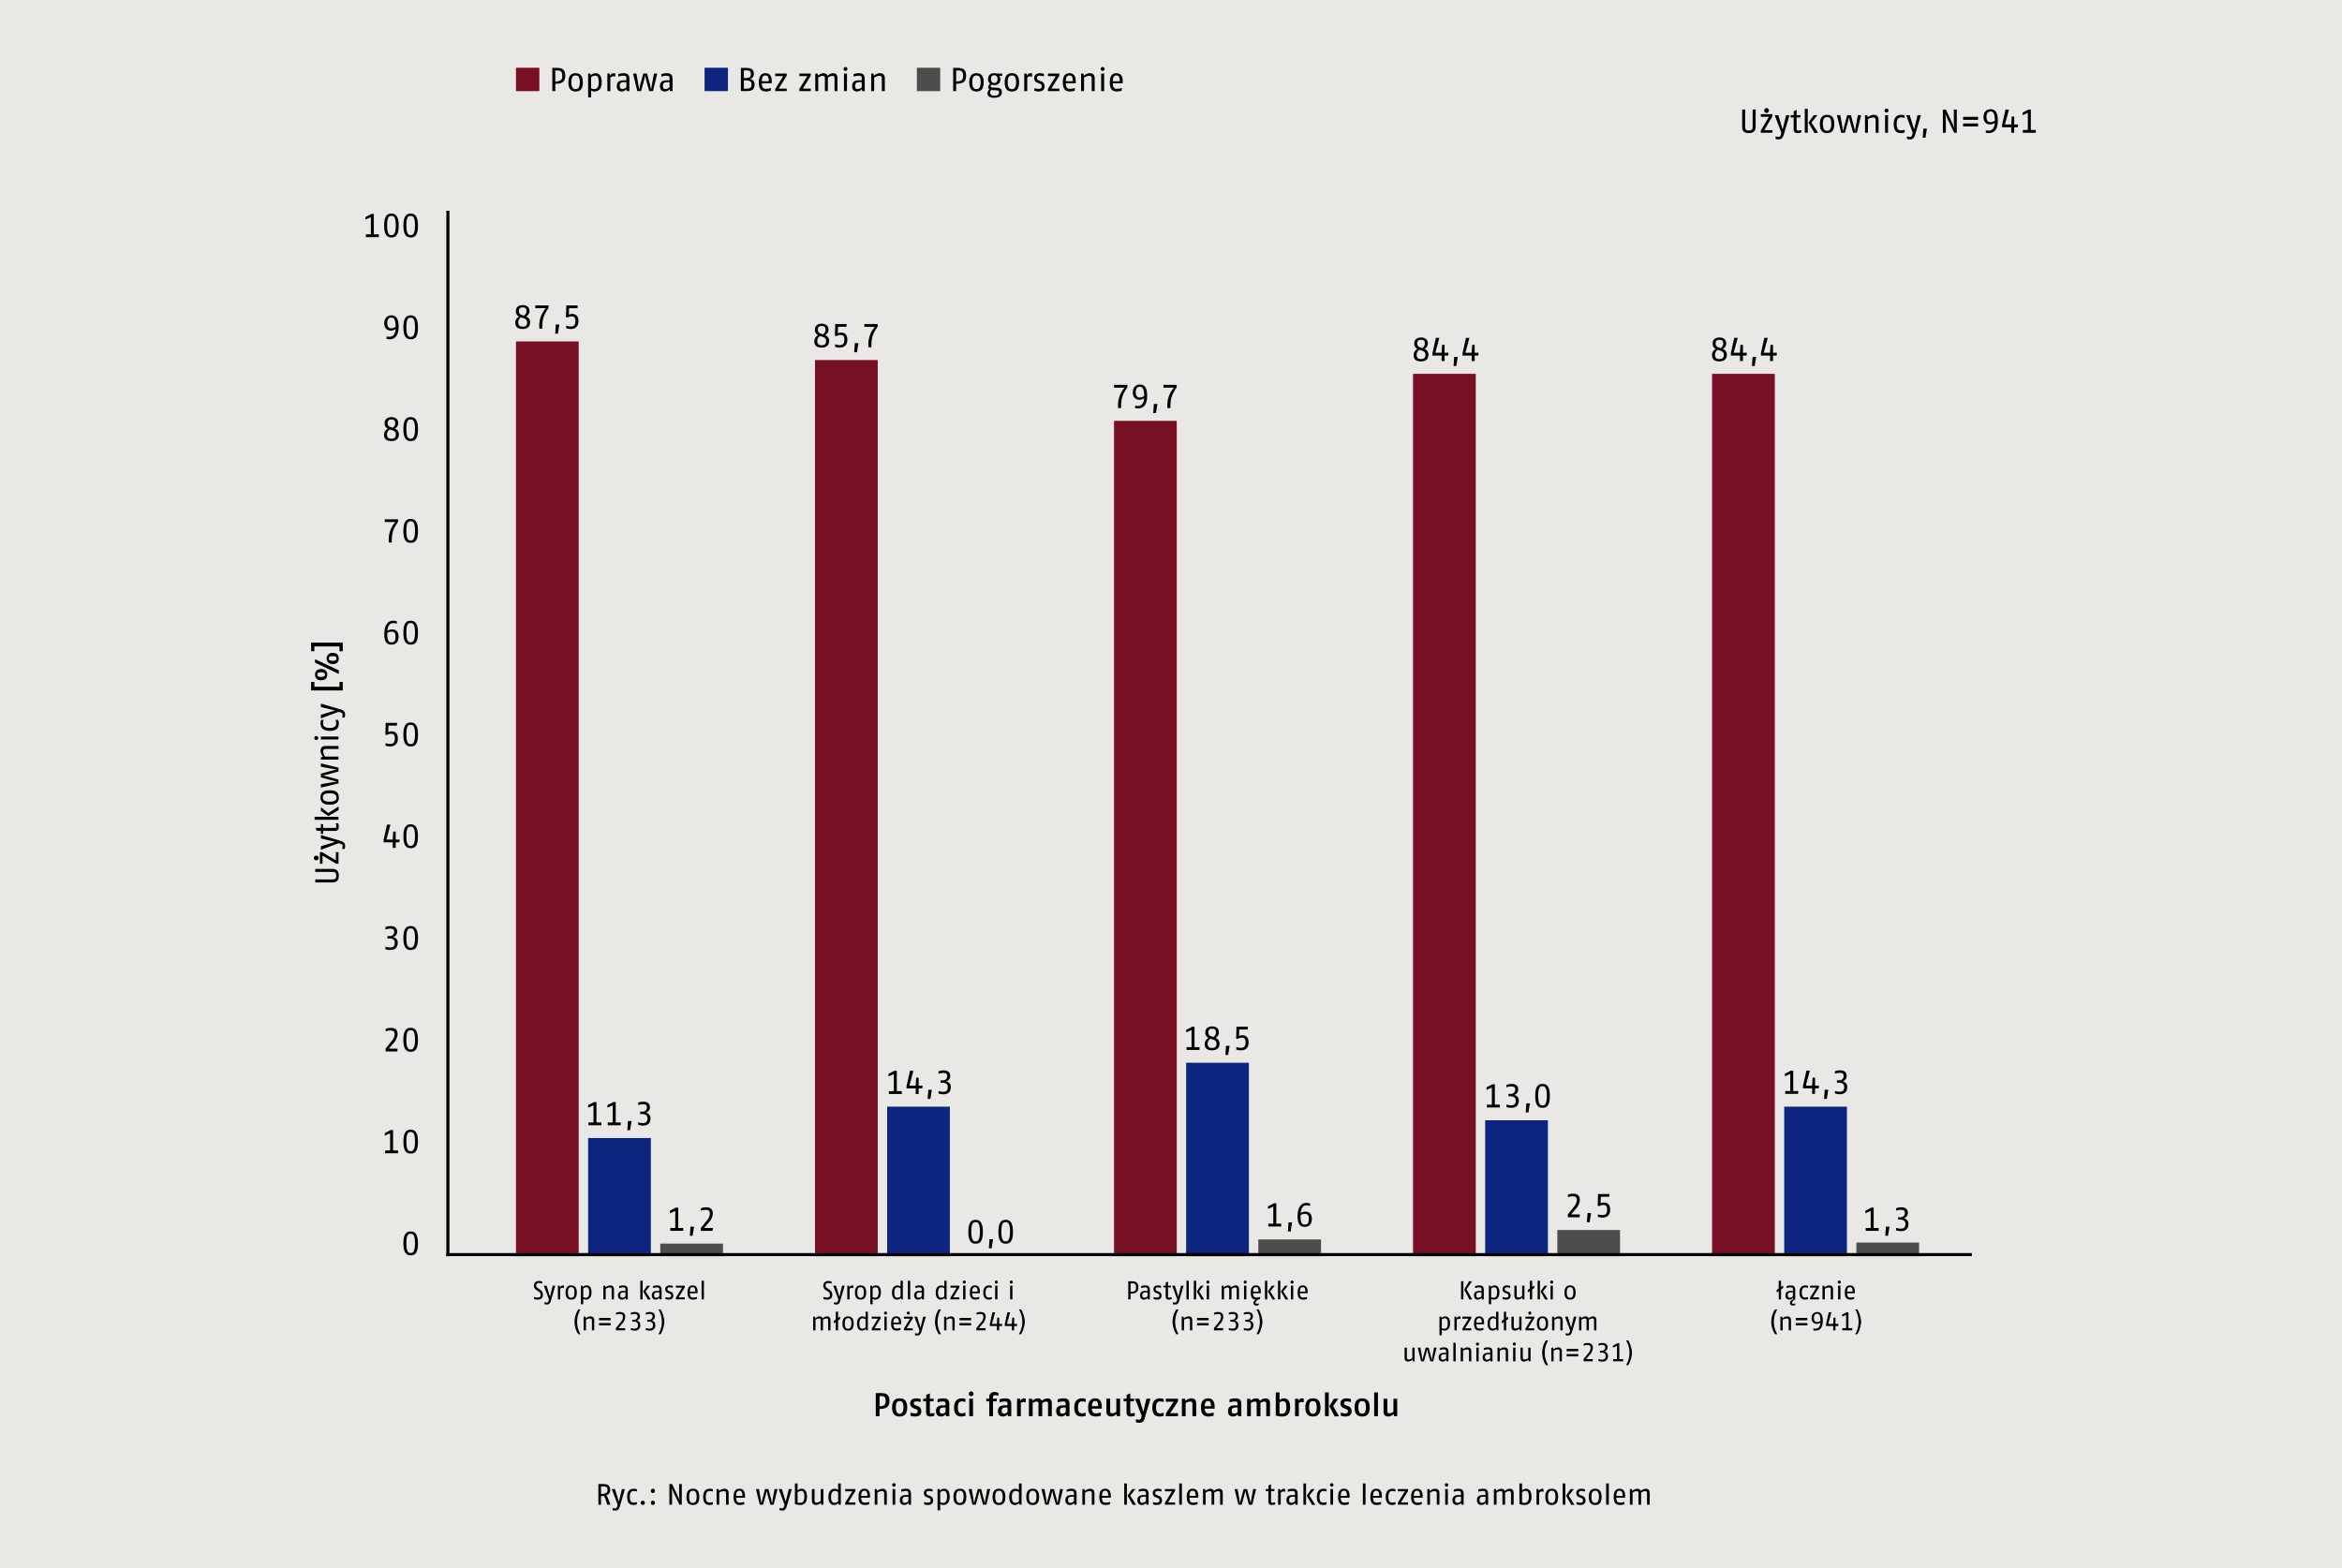 <svg xmlns="http://www.w3.org/2000/svg" xmlns:xlink="http://www.w3.org/1999/xlink" width="1024" height="685.714" viewBox="0 0 1024 685.714"><defs><style>.a,.g{fill:none;}.b{fill:#e9e8e4;}.c{fill:#770f25;}.d{fill:#0e2580;}.e{fill:#4d4d4d;}.f{clip-path:url(#a);}.g{stroke:#000;stroke-width:1.353px;}</style><clipPath id="a" transform="translate(0 0)"><rect class="a" width="1024" height="685.714"/></clipPath></defs><rect class="b" width="1024" height="685.714"/><rect class="c" x="225.6" y="149.305" width="27.429" height="399.999"/><rect class="d" x="257.143" y="497.648" width="27.429" height="51.656"/><rect class="e" x="288.686" y="543.819" width="27.429" height="5.485"/><rect class="c" x="356.343" y="157.441" width="27.429" height="391.863"/><rect class="d" x="387.886" y="483.933" width="27.429" height="65.371"/><rect class="c" x="487.085" y="184.048" width="27.429" height="365.257"/><rect class="d" x="518.629" y="464.733" width="27.429" height="84.572"/><rect class="e" x="550.172" y="541.99" width="27.429" height="7.314"/><rect class="c" x="617.828" y="163.476" width="27.429" height="385.828"/><rect class="d" x="649.37" y="489.876" width="27.429" height="59.428"/><rect class="e" x="680.913" y="537.875" width="27.429" height="11.429"/><rect class="c" x="748.571" y="163.476" width="27.429" height="385.828"/><rect class="d" x="780.113" y="483.933" width="27.429" height="65.371"/><rect class="e" x="811.656" y="543.361" width="27.429" height="5.943"/><g class="f"><path d="M890.121,58.057V56.825h-2.177V47.898h-1.014l-2.613,1.35V50.38l2.322-1.03v7.475h-2.177v1.232Zm-7.736-3.627H880.672V50.946h-1.101l-.203,3.483H876.61l1.771-6.531H876.871l-1.495,6.706v1.043h3.991v2.409h1.305V55.647H882.24Zm-10.171-1.655a3.872,3.872,0,0,1-1.874.653c-1.408,0-1.787-1.089-1.787-2.367,0-1.219.466-2.337,1.845-2.337,1.509,0,1.816,1.901,1.816,4.051m1.303-.029c0-2.774-.579-4.993-3.192-4.993-2.032,0-3.075,1.566-3.075,3.467,0,1.917,1.043,3.193,2.959,3.193a3.267,3.267,0,0,0,1.99-.71c-.189,2.975-1.772,3.425-2.658,3.425a9.91,9.91,0,0,1-1.277-.131v1.043a6.288,6.288,0,0,0,1.277.16c1.843,0,3.975-.985,3.975-5.456m-8.649,1.248h-6.531v1.305h6.531Zm0-2.903h-6.531v1.305h6.531Zm-9.289,6.965V47.898h-1.305V52.89c0,1.089.203,3.062.218,3.15a29.741,29.741,0,0,0-1.163-2.83l-2.554-5.311h-1.29V58.057h1.305V52.846c0-1.087-.203-3.046-.203-3.046s.508,1.379,1.161,2.727l2.687,5.53Zm-13.063-1.813H840.948l-.261,3.99h1.19Zm-2.627-5.878h-1.48l-1.509,6.227-1.901-6.227h-1.568l2.874,7.678-.087.392c-.261,1.176-.653,1.437-1.118,1.437a8.094,8.094,0,0,1-1.292-.203v1.072a4.84,4.84,0,0,0,1.335.218c.827,0,1.698-.218,2.235-2.03Zm-7.112,6.372a5.521,5.521,0,0,1-1.553.305c-.9,0-1.93-.334-1.93-2.788,0-2.685,1.103-2.917,2.046-2.917a4.58,4.58,0,0,1,1.437.276V50.496a4.129,4.129,0,0,0-1.48-.276c-1.147,0-3.308.377-3.308,4.033,0,3.629,2.016,3.948,3.235,3.948a4.853,4.853,0,0,0,1.553-.29v-1.174Zm-7.257-6.372h-1.305v7.691h1.305Zm.203-2.034a.856.856,0,1,0-.856.871.861.861,0,0,0,.856-.871m-4.34,9.725V52.512c0-1.771-.927-2.292-2.205-2.292a4.045,4.045,0,0,0-2.484,1.087l-.29-.942h-.971v7.691h1.305V52.166a3.902,3.902,0,0,1,2.106-.771c.581,0,1.234.029,1.234,1.06v5.603Zm-7.62-7.691h-1.451l-.813,4.411c-.116.624-.305,1.814-.421,2.656-.16-.842-.421-2.032-.595-2.656l-1.19-4.411h-1.655l-1.19,4.411c-.145.566-.421,1.756-.595,2.656-.131-.929-.319-2.119-.421-2.656l-.784-4.411h-1.48l1.872,7.691h1.64l1.132-4.108c.319-1.188.639-2.712.653-2.8.029.16.305,1.626.639,2.814l1.132,4.093h1.655Zm-13.061,3.845c0,2.73-1.19,2.977-1.845,2.977-.653,0-1.843-.203-1.843-2.977,0-2.787,1.045-2.99,1.843-2.99.8,0,1.845.16,1.845,2.99m1.305,0c0-3.542-1.784-3.99-3.15-3.99-1.364,0-3.148.535-3.148,3.99,0,3.527,1.769,3.991,3.148,3.991,1.381,0,3.15-.406,3.15-3.991m-11.597-6.602h-1.305V58.057h1.305Zm4.5,10.449-2.859-4.454,2.569-3.237h-1.611L790.714,53.63l2.671,4.572Zm-7.33-1.218a5.294,5.294,0,0,1-1.306.261c-.493,0-.726-.102-.726-.784v-4.951h1.597l.145-1H785.547V48.044l-1.247.581-.058,1.742H782.936v1h1.306v4.907c0,1.508.637,1.929,1.74,1.929a5.473,5.473,0,0,0,1.597-.261V56.839Zm-5.152-6.473H780.946l-1.51,6.227-1.901-6.227h-1.568l2.874,7.678-.087.392c-.261,1.176-.653,1.437-1.118,1.437a8.091,8.091,0,0,1-1.292-.203v1.072a4.839,4.839,0,0,0,1.335.218c.827,0,1.698-.218,2.235-2.03Zm-8.999-2.048a1.015,1.015,0,0,0-1.016-1.043,1.029,1.029,0,0,0-1.03,1.043,1.042,1.042,0,0,0,1.03,1.06,1.028,1.028,0,0,0,1.016-1.06m1.526,9.739v-1.145H771.41l3.543-6.025V49.93h-5.08v1.145h3.54l-3.54,6.025v.956Zm-7.331-2.756V47.898h-1.305v7.62c0,1.147-.61,1.567-1.64,1.567-1.119,0-1.642-.435-1.642-1.567v-7.62h-1.305v7.402c0,2.046.884,2.901,2.946,2.901,1.974,0,2.945-.913,2.945-2.901" transform="translate(0 0)"/></g><g class="f"><path d="M290.505,578.013a12.991,12.991,0,0,0-1.637-5.417h-.993a10.526,10.526,0,0,1,0,10.836h.993a12.993,12.993,0,0,0,1.637-5.419m-3.985,1.389a1.829,1.829,0,0,0-1.624-1.93,1.858,1.858,0,0,0,1.443-1.818c0-1.635-1.353-1.929-2.267-1.929a5.198,5.198,0,0,0-1.727.327v.823a6.084,6.084,0,0,1,1.658-.293c.645,0,1.321.147,1.321,1.117a1.438,1.438,0,0,1-1.601,1.413h-.7v.823h.689c.779,0,1.793.237,1.793,1.434,0,1.255-.586,1.639-1.613,1.639a5.849,5.849,0,0,1-1.547-.271v.845a5.391,5.391,0,0,0,1.614.271,2.24,2.24,0,0,0,2.561-2.45m-6.548,0a1.829,1.829,0,0,0-1.624-1.93,1.858,1.858,0,0,0,1.443-1.818c0-1.635-1.353-1.929-2.268-1.929a5.198,5.198,0,0,0-1.727.327v.823a6.099,6.099,0,0,1,1.66-.293c.643,0,1.321.147,1.321,1.117a1.439,1.439,0,0,1-1.603,1.413h-.7v.823h.689c.779,0,1.795.237,1.795,1.434,0,1.255-.587,1.639-1.614,1.639a5.85,5.85,0,0,1-1.547-.271v.845a5.391,5.391,0,0,0,1.614.271,2.24,2.24,0,0,0,2.561-2.45m-6.581,1.379h-2.99l1.513-1.795a4.944,4.944,0,0,0,1.466-3.061c0-1.738-1.014-2.2-2.358-2.2a4.298,4.298,0,0,0-1.693.361v.822a5.211,5.211,0,0,1,1.626-.305c.858,0,1.422.26,1.422,1.377a4.049,4.049,0,0,1-1.129,2.361l-1.942,2.427v.969h3.972Zm-6.401-2.201h-5.08v1.014h5.08Zm0-2.258h-5.08v1.014h5.08Zm-7.168,5.417v-4.312c0-1.377-.721-1.782-1.714-1.782a3.146,3.146,0,0,0-1.932.845l-.226-.732h-.755v5.981h1.014v-4.582a3.033,3.033,0,0,1,1.637-.6c.453,0,.961.023.961.824v4.357h1.014Zm-5.983,1.693a10.526,10.526,0,0,1,0-10.836h-.993a9.793,9.793,0,0,0,0,10.836Z" transform="translate(0 0)"/></g><g class="f"><path d="M307.777,560.064h-1.014v8.126h1.014Zm-3.771,4.753h-2.382c.045-1.593.508-1.955,1.242-1.955.61,0,1.14.26,1.14,1.955m.993.698c.011-.213.011-.416.011-.597,0-2.393-1.129-2.822-2.145-2.822-1.14,0-2.258.587-2.258,3.104,0,2.867,1.366,3.103,2.54,3.103a5.157,5.157,0,0,0,1.547-.281V567.12a6.372,6.372,0,0,1-1.547.293c-.598,0-1.49,0-1.535-1.898Zm-5.577,2.675v-.868h-2.709l2.709-4.382v-.732h-3.895v.868h2.709l-2.709,4.382v.732ZM294.4,566.556a1.701,1.701,0,0,0-1.264-1.738l-.643-.26c-.316-.124-.677-.26-.677-.848,0-.61.474-.768,1.039-.768a4.682,4.682,0,0,1,1.321.237v-.845a3.786,3.786,0,0,0-1.355-.237c-1.174,0-1.963.598-1.963,1.669a1.654,1.654,0,0,0,1.173,1.593l.587.237c.474.192.814.316.814.96,0,.745-.577.88-1.164.88a5.361,5.361,0,0,1-1.319-.271v.903a4.575,4.575,0,0,0,1.319.235c1.051,0,2.134-.269,2.134-1.748m-6.139.292a2.029,2.029,0,0,1-1.3.634c-.508,0-.96-.136-.96-1.14,0-.984.598-1.187,1.524-1.198l.735-.011Zm1.014,1.343V564.038c0-1.648-.903-1.942-1.987-1.942a6.037,6.037,0,0,0-1.795.305v.856a7.317,7.317,0,0,1,1.637-.305c.689,0,1.13.079,1.13.905v.655h-.984c-1.016,0-2.29.282-2.29,1.917,0,1.616,1.014,1.874,1.748,1.874a1.931,1.931,0,0,0,1.56-.811l.111.698Zm-8.297-8.126h-1.014v8.126h1.014Zm3.5,8.126-2.224-3.464,1.998-2.518h-1.253l-1.784,2.54,2.077,3.554Zm-11.005-1.343a2.029,2.029,0,0,1-1.3.634c-.508,0-.96-.136-.96-1.14,0-.984.598-1.187,1.524-1.198l.735-.011Zm1.014,1.343V564.038c0-1.648-.903-1.942-1.987-1.942a6.037,6.037,0,0,0-1.795.305v.856a7.317,7.317,0,0,1,1.637-.305c.689,0,1.131.079,1.131.905v.655h-.984c-1.016,0-2.29.282-2.29,1.917,0,1.616,1.014,1.874,1.748,1.874a1.931,1.931,0,0,0,1.559-.811l.111.698Zm-6.04,0v-4.312c0-1.376-.723-1.782-1.716-1.782a3.155,3.155,0,0,0-1.93.845l-.226-.732H263.82v5.981h1.014V563.609a3.033,3.033,0,0,1,1.637-.6c.452,0,.961.023.961.824v4.357h1.014Zm-10.836-3.024c0,1.976-.803,2.325-1.492,2.325a3.096,3.096,0,0,1-1.106-.226v-3.804a2.066,2.066,0,0,1,1.355-.532C257.035,562.93,257.611,563.269,257.611,565.167Zm1.014,0c0-2.732-1.297-3.071-2.145-3.071a1.916,1.916,0,0,0-1.558.766l-.147-.653h-.777v8.126h1.014v-2.358a2.371,2.371,0,0,0,1.185.326C256.864,568.304,258.625,568.046,258.625,565.167Zm-7.449.034c0,2.122-.927,2.314-1.435,2.314s-1.434-.158-1.434-2.314c0-2.169.813-2.327,1.434-2.327.623,0,1.435.124,1.435,2.327m1.014,0c0-2.755-1.387-3.104-2.45-3.104-1.061,0-2.448.418-2.448,3.104,0,2.743,1.376,3.103,2.448,3.103,1.074,0,2.45-.315,2.45-3.103m-5.577-3.037a2.744,2.744,0,0,0-.497-.068,1.398,1.398,0,0,0-1.264.901l-.147-.789h-.777v5.982h1.014v-4.559a1.264,1.264,0,0,1,.937-.476,2.562,2.562,0,0,1,.734.113Zm-3.816.045h-1.151l-1.174,4.843-1.479-4.843h-1.219l2.235,5.972-.068.305c-.203.914-.508,1.117-.869,1.117a6.298,6.298,0,0,1-1.005-.158v.834a3.765,3.765,0,0,0,1.039.169c.643,0,1.321-.169,1.738-1.579Zm-5.419,3.861a2.595,2.595,0,0,0-1.421-2.213l-.634-.44c-.497-.35-.903-.677-.903-1.266,0-.824.519-1.106,1.3-1.106a4.082,4.082,0,0,1,1.353.282v-.89a3.562,3.562,0,0,0-1.353-.26,2.035,2.035,0,0,0-2.292,2.064,2.338,2.338,0,0,0,1.206,1.955l.813.553a1.604,1.604,0,0,1,.916,1.4c0,1.027-.632,1.264-1.39,1.264a6.022,6.022,0,0,1-1.466-.271v.926a5.449,5.449,0,0,0,1.488.235c1.232,0,2.382-.337,2.382-2.233" transform="translate(0 0)"/></g><g class="f"><path d="M448.108,578.013a13,13,0,0,0-1.635-5.417H445.48a10.526,10.526,0,0,1,0,10.836h.993a13.002,13.002,0,0,0,1.635-5.419m-3.341.905h-1.332v-2.709h-.856l-.158,2.709h-2.145l1.377-5.08h-1.174l-1.163,5.215v.811h3.104v1.874h1.014v-1.874h1.219Zm-6.548,0h-1.332v-2.709h-.856l-.158,2.709h-2.145l1.377-5.08h-1.174l-1.163,5.215v.811h3.104v1.874h1.014v-1.874h1.219Zm-7.225,1.863h-2.99l1.513-1.795a4.948,4.948,0,0,0,1.466-3.061c0-1.738-1.014-2.2-2.358-2.2a4.298,4.298,0,0,0-1.693.361v.822a5.212,5.212,0,0,1,1.626-.305c.858,0,1.422.26,1.422,1.377a4.049,4.049,0,0,1-1.129,2.361l-1.942,2.427v.969h3.972Zm-6.399-2.201h-5.08v1.014h5.08Zm0-2.258h-5.08v1.014h5.08Zm-7.17,5.417v-4.312c0-1.377-.721-1.782-1.714-1.782a3.155,3.155,0,0,0-1.932.845l-.224-.732h-.756v5.981h1.014v-4.582a3.042,3.042,0,0,1,1.639-.6c.452,0,.96.023.96.824v4.357h1.014Zm-5.983,1.693a10.526,10.526,0,0,1,0-10.836h-.993a9.793,9.793,0,0,0,0,10.836Zm-6.636-7.675h-1.151l-1.174,4.843-1.479-4.843h-1.219l2.235,5.972-.068.305c-.203.914-.508,1.118-.869,1.118a6.298,6.298,0,0,1-1.005-.158v.834a3.769,3.769,0,0,0,1.038.169c.643,0,1.321-.169,1.738-1.579Zm-6.988-1.582a.666.666,0,1,0-.666.677.669.669,0,0,0,.666-.677m1.287,7.564V580.87h-2.709l2.709-4.382v-.732H395.21v.868H397.92l-2.709,4.382v.732Zm-6.083-3.374h-2.384c.045-1.593.508-1.955,1.242-1.955.61,0,1.142.26,1.142,1.955m.992.698c.011-.214.011-.416.011-.597,0-2.395-1.129-2.822-2.145-2.822-1.14,0-2.256.585-2.256,3.103,0,2.867,1.364,3.104,2.538,3.104a5.113,5.113,0,0,0,1.547-.282v-.901a6.378,6.378,0,0,1-1.547.293c-.598,0-1.49,0-1.535-1.898Zm-6.31-3.306h-1.014v5.981h1.014Zm.158-1.582a.665.665,0,1,0-.666.677.669.669,0,0,0,.666-.677M385.05,581.738V580.87h-2.709l2.709-4.382v-.732h-3.895v.868h2.709l-2.709,4.382v.732Zm-6.602-1.276a2.209,2.209,0,0,1-1.3.555c-.632,0-1.411-.169-1.411-2.271,0-1.976.835-2.258,1.524-2.258a2.007,2.007,0,0,1,1.187.44Zm1.014,1.276v-8.126H378.448v2.583a1.73,1.73,0,0,0-1.3-.552c-.756,0-2.425.339-2.425,3.103,0,2.709,1.342,3.104,2.2,3.104a2.126,2.126,0,0,0,1.65-.755l.123.642Zm-7.223-2.991c0,2.124-.926,2.316-1.435,2.316-.508,0-1.434-.158-1.434-2.316,0-2.167.813-2.325,1.434-2.325.623,0,1.435.124,1.435,2.325m1.014,0c0-2.755-1.387-3.103-2.45-3.103-1.061,0-2.448.416-2.448,3.103,0,2.743,1.376,3.104,2.448,3.104,1.074,0,2.45-.316,2.45-3.104m-5.915-1.963v-1.106l-.903.621v-2.687h-1.014v3.396l-.903.621v1.106l.903-.621v3.624h1.014v-4.335Zm-4.233,4.954v-4.312c0-1.377-.597-1.782-1.545-1.782a2.862,2.862,0,0,0-1.842.89c-.113-.585-.732-.89-1.432-.89a2.821,2.821,0,0,0-1.763.834l-.226-.721h-.755v5.981h1.014v-4.593a2.613,2.613,0,0,1,1.469-.589c.452,0,.79.102.79.824v4.357h1.014v-4.595a2.952,2.952,0,0,1,1.469-.587c.452,0,.79.102.79.824v4.357Z" transform="translate(0 0)"/></g><g class="f"><path d="M442.673,562.209h-1.014v5.982h1.014Zm.158-1.58a.665.665,0,1,0-.664.676.669.669,0,0,0,.664-.676m-6.705,1.58h-1.014v5.982h1.014Zm.158-1.58a.665.665,0,1,0-.664.676.668.668,0,0,0,.664-.676m-2.642,6.536a4.298,4.298,0,0,1-1.208.237c-.7,0-1.501-.26-1.501-2.167,0-2.09.858-2.271,1.592-2.271a3.561,3.561,0,0,1,1.118.214v-.868a3.211,3.211,0,0,0-1.151-.214c-.892,0-2.572.293-2.572,3.138,0,2.822,1.567,3.069,2.516,3.069a3.814,3.814,0,0,0,1.208-.224Zm-6.196-2.348h-2.384c.045-1.593.51-1.955,1.243-1.955.61,0,1.14.26,1.14,1.955m.992.698c.011-.213.011-.416.011-.597,0-2.393-1.127-2.822-2.143-2.822-1.142,0-2.258.587-2.258,3.104,0,2.867,1.366,3.103,2.54,3.103a5.158,5.158,0,0,0,1.547-.281V567.12a6.374,6.374,0,0,1-1.547.293c-.598,0-1.492,0-1.537-1.898Zm-6.31-3.306h-1.014v5.982h1.014Zm.16-1.58a.666.666,0,1,0-.666.676.67.67,0,0,0,.666-.676m-2.811,7.562v-.868h-2.709l2.709-4.382v-.732H415.581v.868H418.29l-2.709,4.382v.732Zm-6.604-1.276a2.203,2.203,0,0,1-1.298.555c-.632,0-1.411-.169-1.411-2.269,0-1.977.835-2.259,1.524-2.259a2.003,2.003,0,0,1,1.185.44Zm1.016,1.276v-8.126h-1.016V562.65a1.729,1.729,0,0,0-1.298-.553c-.756,0-2.427.339-2.427,3.103,0,2.711,1.343,3.104,2.201,3.104a2.121,2.121,0,0,0,1.648-.755l.124.642Zm-10.892-1.343a2.028,2.028,0,0,1-1.3.634c-.508,0-.96-.136-.96-1.14,0-.984.598-1.187,1.524-1.198l.735-.011Zm1.014,1.343V564.038c0-1.648-.903-1.942-1.987-1.942a6.037,6.037,0,0,0-1.795.305v.856a7.317,7.317,0,0,1,1.637-.305c.689,0,1.13.079,1.13.905v.655h-.984c-1.016,0-2.29.282-2.29,1.917,0,1.616,1.014,1.874,1.748,1.874a1.931,1.931,0,0,0,1.56-.811l.111.698Zm-6.04-8.126H396.956v8.126H397.97Zm-4.232,6.851a2.213,2.213,0,0,1-1.3.555c-.632,0-1.411-.169-1.411-2.269,0-1.977.835-2.259,1.524-2.259a2.013,2.013,0,0,1,1.187.44Zm1.014,1.276v-8.126h-1.014V562.65a1.737,1.737,0,0,0-1.3-.553c-.756,0-2.425.339-2.425,3.103,0,2.711,1.342,3.104,2.2,3.104a2.118,2.118,0,0,0,1.648-.755l.124.642Zm-10.61-3.024c0,1.976-.803,2.325-1.492,2.325a3.096,3.096,0,0,1-1.106-.226v-3.804A2.066,2.066,0,0,1,382.9,562.93C383.567,562.93,384.143,563.269,384.143,565.167Zm1.014,0c0-2.732-1.297-3.071-2.145-3.071a1.916,1.916,0,0,0-1.558.766l-.147-.653h-.777v8.126h1.014v-2.358a2.371,2.371,0,0,0,1.185.326C383.396,568.304,385.158,568.046,385.158,565.167Zm-7.449.034c0,2.122-.927,2.314-1.435,2.314s-1.434-.158-1.434-2.314c0-2.169.813-2.327,1.434-2.327.623,0,1.435.124,1.435,2.327m1.014,0c0-2.755-1.387-3.104-2.45-3.104-1.061,0-2.448.418-2.448,3.104,0,2.743,1.376,3.103,2.448,3.103,1.074,0,2.45-.315,2.45-3.103m-5.577-3.037a2.744,2.744,0,0,0-.497-.068,1.398,1.398,0,0,0-1.264.901l-.147-.789h-.777v5.982h1.014v-4.559a1.264,1.264,0,0,1,.937-.476,2.562,2.562,0,0,1,.734.113Zm-3.816.045H368.179l-1.174,4.843-1.479-4.843h-1.219l2.235,5.972-.068.305c-.203.914-.508,1.117-.869,1.117a6.298,6.298,0,0,1-1.005-.158v.834a3.765,3.765,0,0,0,1.039.169c.643,0,1.321-.169,1.738-1.579Zm-5.419,3.861a2.595,2.595,0,0,0-1.421-2.213l-.634-.44c-.497-.35-.903-.677-.903-1.266,0-.824.519-1.106,1.3-1.106a4.082,4.082,0,0,1,1.353.282v-.89a3.562,3.562,0,0,0-1.353-.26,2.035,2.035,0,0,0-2.292,2.064,2.338,2.338,0,0,0,1.206,1.955l.813.553a1.604,1.604,0,0,1,.916,1.4c0,1.027-.632,1.264-1.39,1.264a6.022,6.022,0,0,1-1.466-.271v.926a5.449,5.449,0,0,0,1.488.235c1.232,0,2.382-.337,2.382-2.233" transform="translate(0 0)"/></g><g class="f"><path d="M551.99,578.013a12.991,12.991,0,0,0-1.637-5.417H549.36a10.526,10.526,0,0,1,0,10.836h.993a12.993,12.993,0,0,0,1.637-5.419m-3.985,1.389a1.829,1.829,0,0,0-1.624-1.93,1.858,1.858,0,0,0,1.443-1.818c0-1.635-1.353-1.929-2.269-1.929a5.187,5.187,0,0,0-1.726.327v.823a6.073,6.073,0,0,1,1.658-.293c.643,0,1.321.147,1.321,1.117a1.438,1.438,0,0,1-1.601,1.413h-.702v.823h.689c.779,0,1.795.237,1.795,1.434,0,1.255-.586,1.639-1.614,1.639a5.848,5.848,0,0,1-1.545-.271v.845a5.368,5.368,0,0,0,1.613.271,2.241,2.241,0,0,0,2.563-2.45m-6.548,0a1.829,1.829,0,0,0-1.624-1.93,1.858,1.858,0,0,0,1.443-1.818c0-1.635-1.353-1.929-2.268-1.929a5.198,5.198,0,0,0-1.727.327v.823a6.098,6.098,0,0,1,1.659-.293c.643,0,1.321.147,1.321,1.117a1.439,1.439,0,0,1-1.603,1.413h-.7v.823h.689c.779,0,1.795.237,1.795,1.434,0,1.255-.587,1.639-1.614,1.639a5.851,5.851,0,0,1-1.547-.271v.845a5.391,5.391,0,0,0,1.614.271,2.24,2.24,0,0,0,2.561-2.45m-6.581,1.379h-2.99l1.513-1.795a4.944,4.944,0,0,0,1.466-3.061c0-1.738-1.014-2.2-2.358-2.2a4.298,4.298,0,0,0-1.693.361v.822a5.211,5.211,0,0,1,1.626-.305c.858,0,1.422.26,1.422,1.377a4.049,4.049,0,0,1-1.129,2.361l-1.942,2.427v.969h3.972Zm-6.401-2.201h-5.08v1.014h5.08Zm0-2.258h-5.08v1.014h5.08Zm-7.168,5.417v-4.312c0-1.377-.721-1.782-1.714-1.782a3.146,3.146,0,0,0-1.932.845l-.226-.732h-.755v5.981h1.014v-4.582a3.033,3.033,0,0,1,1.637-.6c.453,0,.961.023.961.824v4.357h1.014Zm-5.983,1.693a10.525,10.525,0,0,1,0-10.836h-.993a9.793,9.793,0,0,0,0,10.836Z" transform="translate(0 0)"/></g><g class="f"><path d="M570.76,564.817h-2.384c.045-1.592.508-1.953,1.242-1.953.61,0,1.142.26,1.142,1.953m.992.7c.011-.214.011-.418.011-.598,0-2.393-1.127-2.822-2.145-2.822-1.14,0-2.256.587-2.256,3.104,0,2.867,1.364,3.104,2.538,3.104a5.116,5.116,0,0,0,1.547-.282V567.12a6.364,6.364,0,0,1-1.547.293c-.598,0-1.49,0-1.535-1.897Zm-6.311-3.308h-1.014v5.982h1.014Zm.158-1.58a.665.665,0,1,0-.666.677.67.67,0,0,0,.666-.677m-5.803-.565h-1.014V568.19h1.014Zm3.5,8.128-2.224-3.466,1.998-2.518h-1.253l-1.784,2.54,2.077,3.556Zm-9.2-8.128h-1.014V568.19h1.014Zm3.5,8.128-2.224-3.466,1.998-2.518h-1.253l-1.784,2.54,2.077,3.556Zm-7.325-3.375h-2.384c.045-1.592.508-1.953,1.242-1.953.61,0,1.142.26,1.142,1.953m.068,5.148a3.117,3.117,0,0,1-.848.158c-.361,0-.531-.136-.531-.485,0-.756,1.243-1.377,1.356-1.434a4.881,4.881,0,0,0,.642-.181V567.12a6.364,6.364,0,0,1-1.547.293c-.598,0-1.49,0-1.535-1.897h3.387c.011-.406.011-.508.011-.598,0-2.393-1.127-2.822-2.145-2.822-1.14,0-2.256.587-2.256,3.104,0,2.664,1.172,3.048,2.279,3.093a1.778,1.778,0,0,0-1.117,1.479c0,.892.734,1.129,1.332,1.129a2.879,2.879,0,0,0,.973-.203Zm-5.386-7.755h-1.014v5.982h1.014Zm.158-1.58a.665.665,0,1,0-.666.677.67.67,0,0,0,.666-.677m-3.375,7.564V563.88c0-1.377-.598-1.784-1.545-1.784a2.863,2.863,0,0,0-1.842.892c-.113-.587-.732-.892-1.434-.892a2.823,2.823,0,0,0-1.761.835l-.226-.723h-.755v5.983h1.014v-4.595a2.622,2.622,0,0,1,1.468-.587c.453,0,.792.102.792.824v4.357h1.014v-4.595a2.953,2.953,0,0,1,1.468-.587c.453,0,.792.102.792.824v4.357h1.014Zm-13.095-5.983h-1.014v5.982h1.014Zm.158-1.58a.665.665,0,1,0-.666.677.67.67,0,0,0,.666-.677m-5.803-.565h-1.014V568.19h1.014Zm3.5,8.128-2.224-3.466,1.998-2.518h-1.253l-1.784,2.54,2.077,3.556Zm-6.717-8.128h-1.014V568.19h1.014Zm-2.258,2.145h-1.151l-1.174,4.843-1.479-4.843h-1.219l2.235,5.972-.068.305c-.203.914-.508,1.117-.869,1.117a6.296,6.296,0,0,1-1.005-.158v.835a3.765,3.765,0,0,0,1.039.169c.643,0,1.321-.169,1.738-1.58Zm-5.249,5.035a4.116,4.116,0,0,1-1.016.203c-.384,0-.564-.079-.564-.61v-3.85h1.242l.113-.779H510.69v-1.806l-.969.452-.045,1.355H508.66v.779h1.016v3.816c0,1.174.495,1.501,1.353,1.501a4.252,4.252,0,0,0,1.242-.203v-.858Zm-4.403-.689a1.7,1.7,0,0,0-1.263-1.738l-.645-.26c-.316-.124-.677-.26-.677-.847,0-.61.474-.768,1.04-.768a4.665,4.665,0,0,1,1.319.237v-.847a3.776,3.776,0,0,0-1.353-.237c-1.176,0-1.964.598-1.964,1.671a1.654,1.654,0,0,0,1.172,1.592l.587.237c.476.192.814.316.814.96,0,.745-.576.88-1.164.88a5.377,5.377,0,0,1-1.319-.271v.903a4.527,4.527,0,0,0,1.319.237c1.051,0,2.134-.271,2.134-1.75m-6.139.293a2.026,2.026,0,0,1-1.3.632c-.508,0-.96-.136-.96-1.14,0-.982.598-1.185,1.526-1.197l.734-.011Zm1.014,1.343v-4.154c0-1.648-.901-1.942-1.985-1.942a6.039,6.039,0,0,0-1.796.305v.858a7.317,7.317,0,0,1,1.637-.305c.69,0,1.13.079,1.13.903v.655h-.982c-1.018,0-2.292.282-2.292,1.919,0,1.614,1.014,1.874,1.748,1.874a1.927,1.927,0,0,0,1.56-.813l.113.7Zm-6.038-5.193c0,1.479-.621,1.863-2.372,1.908V561.17h.35c1.288,0,2.022.068,2.022,1.829m1.014-.034c0-2.201-1.116-2.675-2.969-2.675H493.318v7.902h1.014v-2.506c2.214,0,3.387-.655,3.387-2.721" transform="translate(0 0)"/></g><g class="f"><path d="M713.586,591.559a13,13,0,0,0-1.635-5.417h-.993a10.526,10.526,0,0,1,0,10.836h.993a13.001,13.001,0,0,0,1.635-5.419m-3.872,3.725v-.958h-1.693v-6.943h-.789l-2.032,1.05v.88l1.806-.801v5.814h-1.693v.958Zm-6.66-2.337a1.828,1.828,0,0,0-1.624-1.93,1.856,1.856,0,0,0,1.443-1.817c0-1.635-1.353-1.929-2.267-1.929a5.201,5.201,0,0,0-1.727.327v.823a6.097,6.097,0,0,1,1.659-.293c.643,0,1.321.147,1.321,1.118a1.439,1.439,0,0,1-1.603,1.413h-.7v.823h.689c.779,0,1.795.237,1.795,1.434,0,1.255-.587,1.639-1.614,1.639a5.849,5.849,0,0,1-1.547-.271v.845a5.391,5.391,0,0,0,1.614.271,2.24,2.24,0,0,0,2.561-2.45m-6.58,1.379H693.482l1.513-1.795a4.945,4.945,0,0,0,1.468-3.061c0-1.738-1.016-2.2-2.359-2.2a4.3,4.3,0,0,0-1.693.361v.823a5.208,5.208,0,0,1,1.625-.305c.858,0,1.422.26,1.422,1.377a4.048,4.048,0,0,1-1.129,2.361l-1.942,2.427v.969h3.974Zm-6.401-2.201h-5.08V593.14h5.08Zm0-2.258h-5.08v1.014h5.08Zm-7.168,5.417v-4.312c0-1.377-.722-1.782-1.716-1.782a3.146,3.146,0,0,0-1.93.845l-.226-.732h-.755v5.981h1.014V590.703a3.033,3.033,0,0,1,1.637-.6c.452,0,.961.023.961.824v4.357h1.014Zm-5.983,1.693a10.526,10.526,0,0,1,0-10.836h-.993a9.793,9.793,0,0,0,0,10.836Zm-7.71-1.693v-5.981h-1.014v4.548a2.748,2.748,0,0,1-1.526.634c-.677,0-.847-.35-.847-1.061v-4.12H664.81V593.65c0,1.319.676,1.748,1.635,1.748a2.744,2.744,0,0,0,1.819-.89l.124.777Zm-6.604-5.981h-1.014v5.981h1.014Zm.158-1.582a.665.665,0,1,0-.666.677.669.669,0,0,0,.666-.677m-3.375,7.564v-4.312c0-1.377-.721-1.782-1.714-1.782a3.147,3.147,0,0,0-1.932.845l-.226-.732h-.755v5.981h1.014V590.703a3.033,3.033,0,0,1,1.637-.6c.453,0,.961.023.961.824v4.357H659.39Zm-7.844-1.343a2.021,2.021,0,0,1-1.3.634c-.508,0-.96-.136-.96-1.142,0-.982.598-1.185,1.526-1.197l.734-.011Zm1.014,1.343V591.132c0-1.648-.901-1.942-1.987-1.942a6.038,6.038,0,0,0-1.795.305v.856a7.317,7.317,0,0,1,1.637-.305c.69,0,1.13.079,1.13.905v.655h-.984c-1.016,0-2.29.281-2.29,1.917,0,1.614,1.014,1.874,1.748,1.874a1.93,1.93,0,0,0,1.56-.811l.113.698Zm-6.04-5.981h-1.014v5.981H646.52Zm.158-1.582a.665.665,0,1,0-.666.677.669.669,0,0,0,.666-.677m-3.375,7.564v-4.312c0-1.377-.721-1.782-1.714-1.782a3.147,3.147,0,0,0-1.932.845l-.226-.732h-.755v5.981h1.014V590.703a3.033,3.033,0,0,1,1.639-.6c.452,0,.96.023.96.824v4.357h1.014Zm-6.83-8.126h-1.014v8.126h1.014Zm-4.175,6.783a2.021,2.021,0,0,1-1.3.634c-.508,0-.96-.136-.96-1.142,0-.982.598-1.185,1.526-1.197l.734-.011Zm1.014,1.343V591.132c0-1.648-.901-1.942-1.985-1.942a6.039,6.039,0,0,0-1.797.305v.856a7.317,7.317,0,0,1,1.637-.305c.69,0,1.13.079,1.13.905v.655h-.982c-1.018,0-2.292.281-2.292,1.917,0,1.614,1.014,1.874,1.748,1.874a1.93,1.93,0,0,0,1.56-.811l.113.698Zm-5.193-5.981h-1.129l-.632,3.43c-.09.485-.237,1.411-.327,2.066-.124-.655-.327-1.58-.463-2.066l-.926-3.43h-1.287l-.926,3.43c-.113.44-.327,1.366-.463,2.066-.102-.723-.248-1.648-.327-2.066l-.61-3.43h-1.151l1.456,5.981H622.61l.881-3.195c.248-.924.497-2.109.508-2.177.022.124.237,1.264.497,2.188l.88,3.183h1.287Zm-9.596,5.981v-5.981h-1.014v4.548a2.743,2.743,0,0,1-1.526.634c-.677,0-.847-.35-.847-1.061v-4.12h-1.014V593.65c0,1.319.676,1.748,1.635,1.748a2.74,2.74,0,0,0,1.819-.89l.124.777Z" transform="translate(0 0)"/></g><g class="f"><path d="M697.986,581.739v-4.312c0-1.377-.598-1.784-1.547-1.784a2.862,2.862,0,0,0-1.84.892c-.113-.587-.734-.892-1.434-.892a2.822,2.822,0,0,0-1.761.835l-.226-.723h-.756v5.983h1.016v-4.595a2.623,2.623,0,0,1,1.468-.587c.452,0,.79.102.79.824v4.357h1.016v-4.595a2.953,2.953,0,0,1,1.468-.587c.452,0,.79.102.79.824v4.357h1.016Zm-8.692-5.983h-1.151l-1.174,4.843-1.479-4.843H684.27l2.235,5.972-.068.305c-.203.914-.508,1.118-.869,1.118a6.296,6.296,0,0,1-1.005-.158v.835a3.766,3.766,0,0,0,1.039.169c.643,0,1.321-.169,1.738-1.58Zm-6.04,5.983v-4.312c0-1.377-.723-1.784-1.716-1.784a3.146,3.146,0,0,0-1.93.847l-.226-.734h-.756v5.983h1.016v-4.583a3.044,3.044,0,0,1,1.637-.598c.452,0,.96.023.96.824v4.357h1.016Zm-7.394-2.992c0,2.122-.926,2.314-1.434,2.314s-1.434-.158-1.434-2.314c0-2.167.813-2.325,1.434-2.325s1.434.124,1.434,2.325m1.016,0c0-2.755-1.389-3.104-2.45-3.104s-2.45.418-2.45,3.104c0,2.743,1.377,3.104,2.45,3.104s2.45-.316,2.45-3.104m-7.315-4.572a.666.666,0,1,0-.666.677.67.67,0,0,0,.666-.677m1.287,7.564v-.869h-2.709l2.709-4.38v-.734h-3.895v.869h2.709l-2.709,4.38v.734Zm-5.588,0v-5.983h-1.014v4.549a2.756,2.756,0,0,1-1.526.632c-.677,0-.847-.35-.847-1.061v-4.12h-1.014v4.346c0,1.321.676,1.75,1.635,1.75a2.749,2.749,0,0,0,1.819-.892l.122.779Zm-5.814-4.956v-1.106l-.903.621v-2.687h-1.014v3.398l-.903.621v1.106l.903-.621v3.624h1.014v-4.335Zm-5.304,3.68a2.219,2.219,0,0,1-1.3.553c-.632,0-1.411-.169-1.411-2.269,0-1.976.835-2.258,1.524-2.258a2.009,2.009,0,0,1,1.187.44Zm1.014,1.276v-8.128h-1.014v2.585a1.733,1.733,0,0,0-1.3-.553c-.756,0-2.425.339-2.425,3.104,0,2.709,1.342,3.104,2.2,3.104a2.126,2.126,0,0,0,1.65-.756l.122.643h.768Zm-7.268-3.375h-2.384c.045-1.592.508-1.953,1.242-1.953.61,0,1.142.26,1.142,1.953m.992.7c.011-.214.011-.418.011-.598,0-2.393-1.127-2.822-2.145-2.822-1.14,0-2.256.587-2.256,3.104,0,2.867,1.364,3.104,2.538,3.104a5.096,5.096,0,0,0,1.547-.282v-.903a6.359,6.359,0,0,1-1.547.293c-.598,0-1.49,0-1.535-1.897Zm-5.577,2.675v-.869h-2.709l2.709-4.38v-.734h-3.895v.869h2.709l-2.709,4.38v.734Zm-4.685-6.028a2.743,2.743,0,0,0-.497-.068,1.397,1.397,0,0,0-1.264.903l-.147-.79h-.777v5.983h1.014V577.178a1.268,1.268,0,0,1,.937-.474,2.562,2.562,0,0,1,.734.113V575.71Zm-5.62,3.003c0,1.976-.801,2.325-1.492,2.325a3.096,3.096,0,0,1-1.106-.226v-3.804a2.074,2.074,0,0,1,1.355-.531C632.422,576.478,632.997,576.817,632.997,578.713Zm1.014,0c0-2.732-1.297-3.071-2.143-3.071a1.914,1.914,0,0,0-1.56.768l-.147-.655h-.777v8.128h1.014v-2.359a2.368,2.368,0,0,0,1.185.327C632.252,581.852,634.012,581.592,634.012,578.713Z" transform="translate(0 0)"/></g><g class="f"><path d="M687.918,565.2c0,2.124-.927,2.316-1.435,2.316s-1.434-.158-1.434-2.316c0-2.167.813-2.325,1.434-2.325s1.435.124,1.435,2.325m1.014,0c0-2.755-1.389-3.103-2.45-3.103s-2.45.416-2.45,3.103c0,2.743,1.377,3.104,2.45,3.104s2.45-.316,2.45-3.104m-9.979-2.99h-1.014v5.981h1.014Zm.158-1.582a.665.665,0,1,0-.666.677.669.669,0,0,0,.666-.677m-5.803-.563H672.294v8.126h1.014Zm3.5,8.126-2.224-3.466,1.998-2.516h-1.253l-1.784,2.538,2.077,3.556Zm-5.983-4.954v-1.106l-.903.621V560.065h-1.014v3.396l-.903.621v1.106l.903-.621v3.624h1.014v-4.335Zm-4.29,4.954V562.21h-1.014v4.548a2.748,2.748,0,0,1-1.526.634c-.677,0-.847-.35-.847-1.061V562.21h-1.014v4.346c0,1.319.676,1.748,1.635,1.748a2.744,2.744,0,0,0,1.819-.89l.124.777Zm-6.04-1.635a1.702,1.702,0,0,0-1.263-1.74l-.645-.26c-.316-.124-.677-.26-.677-.847,0-.61.474-.768,1.039-.768a4.677,4.677,0,0,1,1.321.237v-.845a3.787,3.787,0,0,0-1.355-.237c-1.174,0-1.963.597-1.963,1.669a1.654,1.654,0,0,0,1.172,1.592l.587.239c.476.192.814.316.814.96,0,.745-.577.88-1.164.88a5.362,5.362,0,0,1-1.319-.271v.901a4.517,4.517,0,0,0,1.319.237c1.051,0,2.134-.271,2.134-1.748m-5.914-1.389c0,1.976-.801,2.325-1.492,2.325a3.096,3.096,0,0,1-1.106-.226v-3.804a2.066,2.066,0,0,1,1.355-.532c.668,0,1.243.339,1.243,2.235Zm1.014-.002c0-2.73-1.297-3.069-2.145-3.069a1.912,1.912,0,0,0-1.558.766l-.147-.653h-.777v8.126h1.014v-2.359a2.368,2.368,0,0,0,1.185.327c.668,0,2.427-.26,2.427-3.137Zm-7.844,1.682a2.02,2.02,0,0,1-1.3.634c-.508,0-.96-.136-.96-1.142,0-.982.598-1.185,1.526-1.197l.734-.011Zm1.014,1.343v-4.153c0-1.648-.901-1.942-1.985-1.942a6.04,6.04,0,0,0-1.797.305v.856a7.317,7.317,0,0,1,1.637-.305c.69,0,1.13.079,1.13.905v.655H646.77c-1.018,0-2.292.281-2.292,1.917,0,1.614,1.014,1.874,1.748,1.874a1.93,1.93,0,0,0,1.559-.811l.113.698Zm-8.918-7.901h-1.014v7.9h1.014Zm3.838,7.901-2.45-4.335,2.337-3.566H642.343l-2.156,3.611,2.314,4.403Z" transform="translate(0 0)"/></g><g class="f"><path d="M813.762,578.013a12.991,12.991,0,0,0-1.637-5.417h-.993a10.526,10.526,0,0,1,0,10.836h.993a12.993,12.993,0,0,0,1.637-5.419m-3.872,3.725V580.78h-1.693v-6.943h-.79l-2.032,1.05v.88l1.806-.801V580.78h-1.693v.958Zm-6.017-2.821h-1.332v-2.709h-.858l-.156,2.709h-2.145l1.377-5.08h-1.174l-1.163,5.215v.811h3.104v1.874h1.014v-1.874H803.76Zm-7.912-1.287a3.008,3.008,0,0,1-1.458.508c-1.095,0-1.389-.847-1.389-1.842,0-.948.361-1.817,1.434-1.817,1.176,0,1.413,1.479,1.413,3.151m1.014-.023c0-2.158-.452-3.883-2.484-3.883A2.407,2.407,0,0,0,792.1,576.421a2.208,2.208,0,0,0,2.301,2.484,2.542,2.542,0,0,0,1.548-.552c-.147,2.314-1.379,2.664-2.067,2.664a7.72,7.72,0,0,1-.993-.102v.811a4.897,4.897,0,0,0,.993.124c1.434,0,3.093-.766,3.093-4.243m-6.728.971h-5.08v1.014h5.08Zm0-2.258h-5.08v1.014h5.08Zm-7.168,5.417v-4.312c0-1.377-.721-1.782-1.714-1.782a3.146,3.146,0,0,0-1.932.845l-.226-.732h-.755v5.981h1.014v-4.582a3.033,3.033,0,0,1,1.637-.6c.453,0,.961.023.961.824v4.357h1.014Zm-5.983,1.693a10.526,10.526,0,0,1,0-10.836h-.993a9.793,9.793,0,0,0,0,10.836Z" transform="translate(0 0)"/></g><g class="f"><path d="M810.015,564.817h-2.384c.045-1.592.508-1.955,1.242-1.955.611,0,1.142.261,1.142,1.955m.992.698c.011-.213.011-.416.011-.597,0-2.393-1.127-2.822-2.145-2.822-1.14,0-2.256.587-2.256,3.104,0,2.867,1.364,3.103,2.538,3.103a5.091,5.091,0,0,0,1.547-.281V567.12a6.346,6.346,0,0,1-1.547.293c-.598,0-1.49,0-1.535-1.898Zm-6.31-3.306h-1.014v5.981h1.014Zm.158-1.581a.665.665,0,1,0-.666.676.67.67,0,0,0,.666-.676m-3.375,7.562v-4.312c0-1.376-.721-1.782-1.714-1.782a3.147,3.147,0,0,0-1.932.847l-.226-.734h-.755v5.982h1.014v-4.582a3.033,3.033,0,0,1,1.637-.6c.453,0,.961.023.961.824v4.357h1.014Zm-6.152,0v-.868h-2.709l2.709-4.38v-.734h-3.895v.868h2.709l-2.709,4.382v.732Zm-4.798-1.026a4.295,4.295,0,0,1-1.208.237c-.7,0-1.502-.26-1.502-2.167,0-2.088.858-2.271,1.592-2.271a3.519,3.519,0,0,1,1.118.216v-.869a3.212,3.212,0,0,0-1.151-.214c-.892,0-2.572.294-2.572,3.138,0,2.822,1.567,3.069,2.516,3.069a3.772,3.772,0,0,0,1.208-.224Zm-6.602-.316a2.026,2.026,0,0,1-1.3.632c-.508,0-.96-.136-.96-1.14,0-.982.598-1.187,1.526-1.198l.734-.011Zm1.014,3.116a3.069,3.069,0,0,1-.845.158c-.361,0-.53-.136-.53-.485,0-.79,1.376-1.445,1.376-1.445v-4.154c0-1.648-.901-1.942-1.985-1.942a5.964,5.964,0,0,0-1.797.305v.858a7.297,7.297,0,0,1,1.637-.306c.69,0,1.13.081,1.13.905v.655h-.982c-1.018,0-2.292.282-2.292,1.919,0,1.614,1.014,1.872,1.748,1.872a1.913,1.913,0,0,0,1.56-.811l.102.666c-.452.179-1.424.677-1.424,1.614,0,.892.735,1.127,1.334,1.127a2.843,2.843,0,0,0,.969-.202v-.734Zm-5.306-6.728V562.13l-.903.621v-2.687h-1.014v3.398l-.903.621v1.106l.903-.621v3.622h1.014v-4.333Z" transform="translate(0 0)"/></g><g class="f"><path d="M181.45,543.724c0,3.658-.958,4.211-1.887,4.211-.901,0-1.889-.435-1.889-4.211,0-3.73.798-4.211,1.889-4.211,1.103,0,1.887.611,1.887,4.211m1.305,0c0-4.674-1.784-5.224-3.192-5.224-1.424,0-3.193.521-3.193,5.224,0,4.558,1.667,5.223,3.193,5.223,1.567,0,3.192-.521,3.192-5.223" transform="translate(0 0)"/></g><g class="f"><path d="M181.45,499.214c0,3.658-.958,4.209-1.889,4.209-.9,0-1.887-.435-1.887-4.209,0-3.732.798-4.211,1.887-4.211,1.105,0,1.889.61,1.889,4.211m1.305,0c0-4.674-1.784-5.225-3.193-5.225-1.422,0-3.192.522-3.192,5.225,0,4.558,1.667,5.224,3.192,5.224,1.569,0,3.193-.521,3.193-5.224m-8.709,5.078v-1.232H171.869v-8.926h-1.014l-2.613,1.35v1.132l2.322-1.03v7.475h-2.177v1.232Z" transform="translate(0 0)"/></g><g class="f"><path d="M181.45,454.703c0,3.659-.958,4.211-1.889,4.211-.9,0-1.887-.435-1.887-4.211,0-3.73.798-4.209,1.887-4.209,1.105,0,1.889.61,1.889,4.209m1.305,0c0-4.674-1.784-5.223-3.193-5.223-1.422,0-3.192.521-3.192,5.223,0,4.559,1.667,5.225,3.192,5.225,1.569,0,3.193-.522,3.193-5.225m-8.897,3.848h-3.845l1.945-2.308a6.355,6.355,0,0,0,1.885-3.935c0-2.235-1.305-2.829-3.032-2.829a5.529,5.529,0,0,0-2.177.464v1.058a6.697,6.697,0,0,1,2.09-.392c1.103,0,1.829.334,1.829,1.771a5.203,5.203,0,0,1-1.451,3.035l-2.497,3.12v1.247h5.107Z" transform="translate(0 0)"/></g><g class="f"><path d="M181.45,410.193c0,3.659-.958,4.211-1.889,4.211-.9,0-1.887-.435-1.887-4.211,0-3.73.798-4.211,1.887-4.211,1.105,0,1.889.611,1.889,4.211m1.305,0c0-4.674-1.784-5.223-3.193-5.223-1.422,0-3.192.521-3.192,5.223,0,4.558,1.667,5.224,3.192,5.224,1.569,0,3.193-.521,3.193-5.224m-8.854,2.076a2.35,2.35,0,0,0-2.088-2.482,2.39,2.39,0,0,0,1.856-2.337c0-2.104-1.74-2.48-2.916-2.48a6.689,6.689,0,0,0-2.221.419v1.06a7.836,7.836,0,0,1,2.134-.379c.827,0,1.698.19,1.698,1.438a1.851,1.851,0,0,1-2.061,1.816h-.9V410.38h.885c1.002,0,2.308.306,2.308,1.845,0,1.611-.755,2.106-2.076,2.106a7.45,7.45,0,0,1-1.988-.35V415.07a6.939,6.939,0,0,0,2.075.347c1.538,0,3.293-.535,3.293-3.148" transform="translate(0 0)"/></g><g class="f"><path d="M181.45,365.682c0,3.659-.958,4.211-1.889,4.211-.9,0-1.887-.435-1.887-4.211,0-3.73.798-4.209,1.887-4.209,1.105,0,1.889.61,1.889,4.209m1.305,0c0-4.674-1.784-5.223-3.193-5.223-1.422,0-3.192.521-3.192,5.223,0,4.559,1.667,5.225,3.192,5.225,1.569,0,3.193-.522,3.193-5.225m-8.027,1.453h-1.713v-3.483h-1.101l-.203,3.483h-2.758l1.771-6.532h-1.509l-1.495,6.706v1.043h3.991v2.409h1.305v-2.409h1.567Z" transform="translate(0 0)"/></g><g class="f"><path d="M181.45,321.172c0,3.659-.958,4.211-1.889,4.211-.9,0-1.887-.435-1.887-4.211,0-3.73.798-4.211,1.887-4.211,1.105,0,1.889.611,1.889,4.211m1.305,0c0-4.674-1.784-5.223-3.193-5.223-1.422,0-3.192.521-3.192,5.223,0,4.558,1.667,5.223,3.192,5.223,1.569,0,3.193-.521,3.193-5.223m-8.81,1.756c0-2.99-2.045-3.119-2.814-3.119a4.019,4.019,0,0,0-1.379.318l.116-2.817h3.641l.145-1.216h-5.006l-.145,5.136.653.174a3.675,3.675,0,0,1,1.713-.524c.784,0,1.771.103,1.771,2.034,0,2.121-1.118,2.411-2.075,2.411a7.99,7.99,0,0,1-1.988-.363v1.116a6.762,6.762,0,0,0,1.93.318c1.074,0,3.438-.202,3.438-3.467" transform="translate(0 0)"/></g><g class="f"><path d="M181.45,276.661c0,3.659-.958,4.211-1.889,4.211-.9,0-1.887-.435-1.887-4.211,0-3.73.798-4.211,1.887-4.211,1.105,0,1.889.611,1.889,4.211m1.305,0c0-4.674-1.784-5.223-3.193-5.223-1.422,0-3.192.521-3.192,5.223,0,4.558,1.667,5.223,3.192,5.223,1.569,0,3.193-.521,3.193-5.223m-9.796,1.698c0,2.266-.914,2.527-1.814,2.527-.93,0-1.816-.452-1.816-3.354,0-.276.015-.595.015-.784a3.879,3.879,0,0,1,1.801-.539c1.19,0,1.814.466,1.814,2.15m1.305,0c0-2.612-1.667-3.148-2.974-3.148a3.89,3.89,0,0,0-1.917.666c.145-2.148,1.06-3.398,2.513-3.398a5.536,5.536,0,0,1,1.626.277v-1.045a4.899,4.899,0,0,0-1.597-.274c-2.687,0-3.89,2.437-3.89,5.949,0,3.817,1.595,4.498,3.12,4.498,1.219,0,3.119-.448,3.119-3.525" transform="translate(0 0)"/></g><g class="f"><path d="M181.45,232.15c0,3.659-.958,4.211-1.889,4.211-.9,0-1.887-.435-1.887-4.211,0-3.73.798-4.209,1.887-4.209,1.105,0,1.889.61,1.889,4.209m1.305,0c0-4.674-1.784-5.223-3.193-5.223-1.422,0-3.192.521-3.192,5.223,0,4.559,1.667,5.225,3.192,5.225,1.569,0,3.193-.522,3.193-5.225m-8.709-4.006V227.072h-5.804V228.29h4.614a11.449,11.449,0,0,0-2.872,8.273c0,.218.015.435.015.668h1.305v-.595c0-4.079.871-5.574,2.743-8.491" transform="translate(0 0)"/></g><g class="f"><path d="M181.45,187.641c0,3.658-.958,4.209-1.889,4.209-.9,0-1.887-.435-1.887-4.209,0-3.732.798-4.211,1.887-4.211,1.105,0,1.889.61,1.889,4.211m1.305,0c0-4.674-1.784-5.225-3.193-5.225-1.422,0-3.192.522-3.192,5.225,0,4.558,1.667,5.223,3.192,5.223,1.569,0,3.193-.521,3.193-5.223m-9.68,2.38c0,1.292-.74,1.829-1.93,1.829-1.177,0-1.932-.493-1.932-1.829a2.628,2.628,0,0,1,1.176-2.221l1.003.319c.827.261,1.684.61,1.684,1.901m-.261-4.922a2.413,2.413,0,0,1-1.147,1.961l-.974-.348a1.661,1.661,0,0,1-1.219-1.613c0-1.277.624-1.669,1.671-1.669.987,0,1.669.348,1.669,1.669m1.566,4.922a2.558,2.558,0,0,0-1.813-2.613,2.581,2.581,0,0,0,1.552-2.324c0-2.19-1.769-2.669-2.974-2.669-1.235,0-2.975.493-2.975,2.683a2.483,2.483,0,0,0,1.435,2.368,2.94,2.94,0,0,0-1.697,2.598c0,2.105,1.305,2.8,3.237,2.8,1.756,0,3.235-.768,3.235-2.843" transform="translate(0 0)"/></g><g class="f"><path d="M181.45,143.131c0,3.658-.958,4.209-1.889,4.209-.9,0-1.887-.435-1.887-4.209,0-3.732.798-4.211,1.887-4.211,1.105,0,1.889.61,1.889,4.211m1.305,0c0-4.674-1.784-5.225-3.193-5.225-1.422,0-3.192.522-3.192,5.225,0,4.558,1.667,5.224,3.192,5.224,1.569,0,3.193-.521,3.193-5.224m-9.781-.203a3.86,3.86,0,0,1-1.872.653c-1.41,0-1.787-1.089-1.787-2.366,0-1.221.465-2.338,1.845-2.338,1.51,0,1.814,1.901,1.814,4.051m1.305-.029c0-2.774-.579-4.993-3.192-4.993-2.034,0-3.077,1.566-3.077,3.469,0,1.916,1.043,3.192,2.961,3.192a3.247,3.247,0,0,0,1.988-.71c-.189,2.975-1.771,3.425-2.658,3.425a9.944,9.944,0,0,1-1.277-.131v1.043a6.298,6.298,0,0,0,1.277.16c1.845,0,3.977-.985,3.977-5.456" transform="translate(0 0)"/></g><g class="f"><path d="M181.45,98.621c0,3.658-.958,4.209-1.889,4.209-.9,0-1.887-.435-1.887-4.209,0-3.732.798-4.211,1.887-4.211,1.105,0,1.889.61,1.889,4.211m1.305,0c0-4.674-1.784-5.225-3.193-5.225-1.422,0-3.192.523-3.192,5.225,0,4.558,1.667,5.223,3.192,5.223,1.569,0,3.193-.521,3.193-5.223m-9.723,0c0,3.658-.958,4.209-1.888,4.209-.9,0-1.887-.435-1.887-4.209,0-3.732.798-4.211,1.887-4.211,1.105,0,1.888.61,1.888,4.211m1.305,0c0-4.674-1.784-5.225-3.193-5.225-1.422,0-3.192.523-3.192,5.225,0,4.558,1.667,5.223,3.192,5.223,1.569,0,3.193-.521,3.193-5.223m-8.709,5.078v-1.232h-2.177V93.54h-1.014l-2.613,1.35v1.132l2.322-1.03v7.475h-2.177v1.232Z" transform="translate(0 0)"/></g><g class="f"><path d="M252.899,140.392c0-2.99-2.045-3.121-2.814-3.121a4.016,4.016,0,0,0-1.379.319l.116-2.817h3.642l.145-1.218h-5.006l-.145,5.136.653.174a3.675,3.675,0,0,1,1.713-.522c.784,0,1.771.102,1.771,2.034,0,2.119-1.118,2.409-2.076,2.409a7.983,7.983,0,0,1-1.988-.363v1.116a6.756,6.756,0,0,0,1.93.319c1.074,0,3.438-.203,3.438-3.467m-8.317,1.51h-1.567l-.261,3.99h1.19Zm-4.732-7.273v-1.072h-5.804v1.218h4.614a11.449,11.449,0,0,0-2.872,8.273c0,.218.015.435.015.668h1.305v-.595c0-4.079.871-5.574,2.743-8.491m-9.389,6.388c0,1.292-.74,1.829-1.93,1.829-1.177,0-1.932-.493-1.932-1.829a2.629,2.629,0,0,1,1.176-2.221l1.003.319c.827.261,1.684.61,1.684,1.901m-.261-4.922a2.413,2.413,0,0,1-1.147,1.961l-.974-.348a1.662,1.662,0,0,1-1.219-1.613c0-1.277.624-1.669,1.671-1.669.987,0,1.669.348,1.669,1.669m1.566,4.922a2.558,2.558,0,0,0-1.813-2.613,2.581,2.581,0,0,0,1.551-2.324c0-2.19-1.769-2.669-2.974-2.669-1.235,0-2.975.493-2.975,2.684a2.483,2.483,0,0,0,1.435,2.367,2.94,2.94,0,0,0-1.697,2.598c0,2.104,1.305,2.8,3.237,2.8,1.756,0,3.235-.768,3.235-2.843" transform="translate(0 0)"/></g><g class="f"><path d="M383.743,142.765v-1.072h-5.804V142.91h4.614a11.449,11.449,0,0,0-2.872,8.273c0,.218.015.435.015.668H381v-.595c0-4.079.871-5.573,2.743-8.491m-8.418,7.273h-1.567l-.261,3.99h1.19Zm-4.833-1.51c0-2.99-2.045-3.121-2.814-3.121a4.014,4.014,0,0,0-1.379.319l.116-2.817h3.642l.145-1.218h-5.006l-.145,5.136.653.174a3.675,3.675,0,0,1,1.713-.522c.784,0,1.771.102,1.771,2.034,0,2.119-1.118,2.409-2.075,2.409a7.99,7.99,0,0,1-1.988-.363v1.116a6.757,6.757,0,0,0,1.93.319c1.074,0,3.438-.203,3.438-3.467m-9.288.624c0,1.292-.74,1.829-1.93,1.829-1.177,0-1.932-.493-1.932-1.829a2.628,2.628,0,0,1,1.176-2.221l1.003.319c.827.261,1.684.61,1.684,1.901m-.261-4.922a2.413,2.413,0,0,1-1.147,1.961l-.974-.348a1.661,1.661,0,0,1-1.219-1.613c0-1.277.624-1.669,1.671-1.669.987,0,1.669.348,1.669,1.669m1.566,4.922a2.558,2.558,0,0,0-1.813-2.613,2.581,2.581,0,0,0,1.552-2.324c0-2.19-1.769-2.669-2.974-2.669-1.235,0-2.975.493-2.975,2.684a2.483,2.483,0,0,0,1.435,2.367,2.94,2.94,0,0,0-1.696,2.598c0,2.104,1.305,2.8,3.237,2.8,1.756,0,3.235-.768,3.235-2.843" transform="translate(0 0)"/></g><g class="f"><path d="M415.712,475.37a2.348,2.348,0,0,0-2.088-2.482A2.393,2.393,0,0,0,415.48,470.55c0-2.103-1.74-2.48-2.916-2.48a6.685,6.685,0,0,0-2.221.421v1.058a7.842,7.842,0,0,1,2.134-.377c.827,0,1.698.189,1.698,1.437a1.85,1.85,0,0,1-2.061,1.816h-.9v1.058H412.1c1.002,0,2.308.305,2.308,1.845,0,1.611-.755,2.105-2.076,2.105a7.519,7.519,0,0,1-1.988-.348v1.087a6.929,6.929,0,0,0,2.075.348c1.539,0,3.293-.535,3.293-3.148m-8.273,1.19h-1.567l-.261,3.99h1.19Zm-4.05-1.814h-1.713v-3.483h-1.101l-.203,3.483h-2.758l1.771-6.531h-1.51l-1.495,6.706v1.043h3.991v2.409h1.305v-2.409h1.567Zm-9.1,3.627v-1.232h-2.177v-8.926h-1.014l-2.612,1.35v1.132l2.322-1.03v7.475H388.63v1.232Z" transform="translate(0 0)"/></g><g class="f"><path d="M441.605,538.635c0,3.658-.958,4.211-1.888,4.211-.9,0-1.887-.437-1.887-4.211,0-3.73.798-4.211,1.887-4.211,1.105,0,1.888.611,1.888,4.211m1.305,0c0-4.674-1.784-5.224-3.193-5.224-1.422,0-3.192.521-3.192,5.224,0,4.557,1.668,5.223,3.192,5.223,1.569,0,3.193-.521,3.193-5.223m-8.709,3.267H432.634l-.261,3.988h1.19Zm-5.746-3.267c0,3.658-.958,4.211-1.887,4.211-.901,0-1.888-.437-1.888-4.211,0-3.73.798-4.211,1.888-4.211,1.103,0,1.887.611,1.887,4.211m1.305,0c0-4.674-1.784-5.224-3.192-5.224-1.424,0-3.193.521-3.193,5.224,0,4.557,1.667,5.223,3.193,5.223,1.568,0,3.192-.521,3.192-5.223" transform="translate(0 0)"/></g><g class="f"><path d="M514.486,169.371v-1.073H508.682v1.218h4.614a11.449,11.449,0,0,0-2.872,8.273c0,.218.015.435.015.668h1.305v-.595c0-4.079.871-5.574,2.743-8.491m-8.418,7.273H504.5l-.261,3.99h1.19Zm-5.804-3.469a3.86,3.86,0,0,1-1.874.653c-1.408,0-1.785-1.089-1.785-2.368,0-1.219.464-2.337,1.843-2.337,1.511,0,1.816,1.901,1.816,4.051m1.305-.029c0-2.774-.58-4.993-3.193-4.993-2.032,0-3.075,1.566-3.075,3.467,0,1.917,1.043,3.193,2.959,3.193a3.259,3.259,0,0,0,1.99-.71c-.189,2.975-1.772,3.425-2.658,3.425a9.941,9.941,0,0,1-1.277-.131v1.043a6.296,6.296,0,0,0,1.277.16c1.845,0,3.977-.985,3.977-5.456m-8.65-3.775v-1.073h-5.804v1.218h4.614a11.449,11.449,0,0,0-2.872,8.273c0,.218.015.435.015.668h1.305v-.595c0-4.079.871-5.574,2.743-8.491" transform="translate(0 0)"/></g><g class="f"><path d="M545.927,455.82c0-2.99-2.045-3.12-2.814-3.12a4.015,4.015,0,0,0-1.379.319l.116-2.817h3.642l.145-1.218h-5.006l-.145,5.136.653.174a3.675,3.675,0,0,1,1.713-.522c.784,0,1.771.102,1.771,2.034,0,2.119-1.118,2.409-2.075,2.409a7.985,7.985,0,0,1-1.988-.363v1.116a6.757,6.757,0,0,0,1.93.319c1.074,0,3.438-.203,3.438-3.467m-8.317,1.51h-1.567l-.261,3.99h1.19Zm-5.702-.885c0,1.292-.74,1.829-1.932,1.829-1.176,0-1.93-.493-1.93-1.829a2.629,2.629,0,0,1,1.176-2.221l1.003.319c.827.261,1.684.61,1.684,1.901m-.261-4.922a2.409,2.409,0,0,1-1.147,1.959l-.974-.348a1.659,1.659,0,0,1-1.219-1.611c0-1.277.624-1.669,1.669-1.669.989,0,1.671.348,1.671,1.669m1.566,4.922a2.558,2.558,0,0,0-1.813-2.612,2.585,2.585,0,0,0,1.551-2.324c0-2.19-1.769-2.669-2.975-2.669-1.234,0-2.974.493-2.974,2.684a2.486,2.486,0,0,0,1.435,2.367,2.94,2.94,0,0,0-1.697,2.598c0,2.105,1.305,2.8,3.235,2.8,1.758,0,3.237-.768,3.237-2.843m-8.752,2.698V457.91h-2.177V448.984h-1.014l-2.612,1.35v1.132l2.322-1.03V457.91h-2.177v1.232Z" transform="translate(0 0)"/></g><g class="f"><path d="M572.276,532.961c0,2.264-.914,2.526-1.816,2.526-.929,0-1.814-.45-1.814-3.354,0-.276.015-.595.015-.784a3.88,3.88,0,0,1,1.8-.537c1.192,0,1.816.464,1.816,2.15m1.305,0c0-2.613-1.668-3.15-2.975-3.15a3.905,3.905,0,0,0-1.916.666c.145-2.147,1.06-3.396,2.513-3.396a5.511,5.511,0,0,1,1.624.276v-1.044a4.879,4.879,0,0,0-1.595-.276c-2.687,0-3.89,2.438-3.89,5.949,0,3.819,1.595,4.499,3.119,4.499,1.221,0,3.121-.448,3.121-3.525m-8.636,1.567h-1.567l-.261,3.99h1.19Zm-4.732,1.813V535.109h-2.177v-8.926h-1.014l-2.613,1.35v1.132l2.322-1.031v7.475h-2.177v1.232Z" transform="translate(0 0)"/></g><g class="f"><path d="M646.482,154.258H644.77v-3.483h-1.101l-.203,3.483h-2.758l1.771-6.531h-1.51l-1.495,6.706v1.043h3.991v2.409H644.77v-2.409h1.567Zm-9.1,1.814h-1.568l-.261,3.99h1.19Zm-4.05-1.814H631.62v-3.483h-1.101l-.203,3.483h-2.758l1.771-6.531h-1.51l-1.495,6.706v1.043h3.991v2.409H631.62v-2.409h1.568Zm-10.071.929c0,1.292-.74,1.829-1.93,1.829-1.177,0-1.932-.493-1.932-1.829a2.628,2.628,0,0,1,1.176-2.221l1.003.319c.827.261,1.684.61,1.684,1.901M623,150.265a2.412,2.412,0,0,1-1.147,1.961l-.974-.348a1.661,1.661,0,0,1-1.219-1.613c0-1.277.624-1.669,1.671-1.669.987,0,1.669.348,1.669,1.669m1.566,4.922a2.558,2.558,0,0,0-1.813-2.612,2.581,2.581,0,0,0,1.551-2.324c0-2.19-1.769-2.669-2.974-2.669-1.235,0-2.975.493-2.975,2.683a2.483,2.483,0,0,0,1.435,2.367,2.94,2.94,0,0,0-1.696,2.598c0,2.105,1.305,2.8,3.237,2.8,1.756,0,3.235-.768,3.235-2.843" transform="translate(0 0)"/></g><g class="f"><path d="M776.94,154.258h-1.713v-3.483h-1.101l-.203,3.483h-2.758l1.771-6.531h-1.51l-1.495,6.706v1.043h3.991v2.409h1.305v-2.409h1.568Zm-9.101,1.814h-1.567l-.261,3.99h1.19Zm-4.05-1.814h-1.713v-3.483h-1.101l-.203,3.483h-2.758l1.771-6.531h-1.509l-1.495,6.706v1.043h3.991v2.409h1.305v-2.409h1.567Zm-10.071.929c0,1.292-.74,1.829-1.93,1.829-1.177,0-1.932-.493-1.932-1.829a2.628,2.628,0,0,1,1.176-2.221l1.003.319c.827.261,1.684.61,1.684,1.901m-.261-4.922a2.413,2.413,0,0,1-1.147,1.961l-.974-.348a1.661,1.661,0,0,1-1.219-1.613c0-1.277.624-1.669,1.671-1.669.987,0,1.669.348,1.669,1.669m1.566,4.922a2.558,2.558,0,0,0-1.813-2.612,2.581,2.581,0,0,0,1.551-2.324c0-2.19-1.769-2.669-2.974-2.669-1.235,0-2.975.493-2.975,2.683a2.483,2.483,0,0,0,1.435,2.367,2.94,2.94,0,0,0-1.697,2.598c0,2.105,1.305,2.8,3.237,2.8,1.756,0,3.235-.768,3.235-2.843" transform="translate(0 0)"/></g><g class="f"><path d="M676.329,479.207c0,3.658-.958,4.209-1.889,4.209-.9,0-1.887-.435-1.887-4.209,0-3.732.798-4.211,1.887-4.211,1.105,0,1.889.61,1.889,4.211m1.305,0c0-4.674-1.784-5.225-3.193-5.225-1.422,0-3.192.522-3.192,5.225,0,4.558,1.667,5.224,3.192,5.224,1.569,0,3.193-.521,3.193-5.224m-8.709,3.266h-1.567l-.261,3.99h1.19Zm-4.877-1.19A2.348,2.348,0,0,0,661.96,478.8a2.391,2.391,0,0,0,1.856-2.338c0-2.103-1.74-2.48-2.916-2.48a6.687,6.687,0,0,0-2.221.421v1.058a7.84,7.84,0,0,1,2.134-.377c.827,0,1.698.189,1.698,1.437a1.85,1.85,0,0,1-2.061,1.816h-.9v1.058h.885c1.002,0,2.308.305,2.308,1.845,0,1.611-.755,2.104-2.075,2.104a7.524,7.524,0,0,1-1.988-.348v1.087a6.93,6.93,0,0,0,2.076.348c1.539,0,3.293-.535,3.293-3.148m-8.273,3.003V483.053h-2.177v-8.926h-1.014l-2.613,1.35v1.132l2.322-1.03v7.475h-2.177v1.232Z" transform="translate(0 0)"/></g><g class="f"><path d="M807.655,475.34a2.348,2.348,0,0,0-2.088-2.482,2.392,2.392,0,0,0,1.856-2.338c0-2.103-1.74-2.48-2.916-2.48a6.687,6.687,0,0,0-2.221.421v1.058a7.838,7.838,0,0,1,2.134-.377c.827,0,1.698.189,1.698,1.437a1.85,1.85,0,0,1-2.061,1.816h-.9v1.058h.885c1.002,0,2.308.305,2.308,1.845,0,1.611-.755,2.104-2.076,2.104a7.523,7.523,0,0,1-1.988-.348v1.087a6.933,6.933,0,0,0,2.075.348c1.539,0,3.293-.535,3.293-3.148m-8.273,1.19h-1.567l-.261,3.99h1.19Zm-4.05-1.814H793.62V471.232h-1.101l-.203,3.483h-2.758l1.771-6.531h-1.51l-1.495,6.706v1.043h3.991v2.409H793.62V475.933h1.567Zm-9.1,3.627V477.11h-2.177V468.184H783.04l-2.612,1.35v1.132l2.322-1.03V477.11H780.573v1.232Z" transform="translate(0 0)"/></g><g class="f"><path d="M704.004,528.962c0-2.988-2.045-3.119-2.814-3.119a4.015,4.015,0,0,0-1.379.319l.116-2.817h3.642l.145-1.218h-5.006l-.145,5.136.653.174a3.675,3.675,0,0,1,1.713-.522c.784,0,1.771.102,1.771,2.032,0,2.121-1.118,2.411-2.075,2.411a7.99,7.99,0,0,1-1.988-.363v1.116a6.757,6.757,0,0,0,1.93.319c1.074,0,3.438-.203,3.438-3.469m-8.317,1.511H694.12l-.261,3.99h1.19Zm-4.92.581H686.922l1.945-2.308a6.355,6.355,0,0,0,1.885-3.935c0-2.235-1.305-2.829-3.032-2.829a5.528,5.528,0,0,0-2.177.465v1.058a6.698,6.698,0,0,1,2.09-.392c1.103,0,1.829.334,1.829,1.771a5.203,5.203,0,0,1-1.451,3.035l-2.497,3.121v1.247h5.107Z" transform="translate(0 0)"/></g><g class="f"><path d="M834.417,535.225a2.348,2.348,0,0,0-2.088-2.482,2.391,2.391,0,0,0,1.856-2.338c0-2.103-1.74-2.48-2.916-2.48a6.686,6.686,0,0,0-2.221.421v1.058a7.842,7.842,0,0,1,2.134-.377c.827,0,1.698.189,1.698,1.437a1.85,1.85,0,0,1-2.061,1.816h-.9v1.058h.885c1.001,0,2.308.305,2.308,1.845,0,1.611-.755,2.105-2.075,2.105a7.521,7.521,0,0,1-1.988-.348v1.087a6.928,6.928,0,0,0,2.075.348c1.538,0,3.293-.535,3.293-3.148m-8.273,1.19h-1.567l-.261,3.99h1.19Zm-4.732,1.813v-1.232h-2.177V528.07h-1.014l-2.612,1.35v1.132l2.322-1.03v7.475h-2.177v1.232Z" transform="translate(0 0)"/></g><g class="f"><path d="M284.398,489.054a2.348,2.348,0,0,0-2.088-2.482,2.392,2.392,0,0,0,1.856-2.338c0-2.103-1.74-2.48-2.916-2.48a6.683,6.683,0,0,0-2.221.421v1.058a7.842,7.842,0,0,1,2.134-.377c.827,0,1.698.189,1.698,1.438a1.85,1.85,0,0,1-2.061,1.814h-.9v1.058h.885c1.002,0,2.308.305,2.308,1.845,0,1.611-.755,2.105-2.075,2.105a7.524,7.524,0,0,1-1.988-.348v1.087a6.933,6.933,0,0,0,2.076.348c1.538,0,3.293-.535,3.293-3.148m-8.273,1.19h-1.567l-.261,3.99h1.19Zm-4.732,1.813v-1.232h-2.177v-8.926h-1.014l-2.613,1.35V484.38l2.322-1.03v7.475h-2.177v1.232Zm-8.418,0v-1.232H260.798v-8.926h-1.014l-2.612,1.35V484.38l2.322-1.03v7.475h-2.177v1.232Z" transform="translate(0 0)"/></g><g class="f"><path d="M311.688,536.996h-3.845l1.945-2.308a6.355,6.355,0,0,0,1.885-3.935c0-2.234-1.305-2.829-3.032-2.829a5.528,5.528,0,0,0-2.177.465v1.058a6.698,6.698,0,0,1,2.09-.392c1.103,0,1.829.334,1.829,1.771a5.198,5.198,0,0,1-1.451,3.035l-2.497,3.121v1.247h5.107Zm-8.23-.581h-1.567l-.261,3.99h1.19Zm-4.732,1.813v-1.232H296.55V528.07h-1.014l-2.612,1.35v1.132l2.322-1.03v7.475h-2.177v1.232Z" transform="translate(0 0)"/></g><g class="f"><path d="M149.871,281.021h-13.85v3.75h1.44v-2.106h10.968V284.77h1.442Zm-9.45,12.971c1.343,0,1.647.432,1.647,1.01,0,.621-.361,1.011-1.647,1.011-1.385,0-1.674-.432-1.674-1.011C138.746,294.395,138.992,293.992,140.42,293.992Zm5.051-7.057c1.342,0,1.645.434,1.645,1.011,0,.621-.361,1.011-1.645,1.011-1.387,0-1.676-.434-1.676-1.011C143.796,287.339,144.041,286.935,145.471,286.935Zm-5.051,5.63c-2.021,0-2.669,1.21-2.669,2.437a2.343,2.343,0,0,0,2.669,2.453c2.106,0,2.669-1.255,2.669-2.453C143.089,293.774,142.456,292.565,140.42,292.565Zm-2.669-4.316v1.543l10.387,4.906v-1.543Zm7.72-2.755a2.454,2.454,0,1,0,0,4.89c2.106,0,2.667-1.24,2.667-2.438,0-1.227-.634-2.451-2.667-2.451m4.399,12.682H148.429v2.108H137.461v-2.108h-1.44v3.75h13.85Zm-9.566,9.525v1.48l6.227,1.51-6.227,1.901V314.16l7.678-2.874.392.087c1.176.261,1.437.653,1.437,1.117a8.09,8.09,0,0,1-.203,1.292H150.68a4.843,4.843,0,0,0,.218-1.335c0-.827-.218-1.698-2.03-2.235Zm6.372,7.112a5.526,5.526,0,0,1,.305,1.553c0,.9-.334,1.93-2.788,1.93-2.685,0-2.917-1.103-2.917-2.046a4.581,4.581,0,0,1,.276-1.437h-1.116a4.131,4.131,0,0,0-.276,1.48c0,1.147.377,3.308,4.033,3.308,3.629,0,3.948-2.016,3.948-3.235a4.854,4.854,0,0,0-.29-1.553Zm1.319,7.257h-7.691v1.305h7.691Zm-9.725-.203a.856.856,0,1,0,.871.856.861.861,0,0,0-.871-.856m9.725,4.34h-5.545c-1.771,0-2.292.927-2.292,2.205a4.045,4.045,0,0,0,1.087,2.483l-.942.29v.971h7.691v-1.305H142.104a3.902,3.902,0,0,1-.771-2.106c0-.581.029-1.234,1.06-1.234h5.603Zm-7.691,7.62v1.451l4.411.813c.624.116,1.814.305,2.656.421-.842.16-2.032.421-2.656.595l-4.411,1.19v1.655l4.411,1.19c.566.145,1.756.421,2.656.595-.929.131-2.119.319-2.656.421l-4.411.784v1.48l7.691-1.872v-1.64l-4.108-1.132c-1.188-.319-2.712-.639-2.8-.653.16-.029,1.626-.305,2.814-.639l4.093-1.132v-1.655Zm3.845,13.061c2.73,0,2.977,1.19,2.977,1.845,0,.653-.203,1.843-2.977,1.843-2.787,0-2.99-1.045-2.99-1.843,0-.8.16-1.845,2.99-1.845m0-1.305c-3.542,0-3.99,1.784-3.99,3.15,0,1.364.535,3.148,3.99,3.148,3.527,0,3.991-1.769,3.991-3.148,0-1.38-.406-3.15-3.991-3.15m3.846,11.597H137.547v1.305h10.449Zm0-4.499-4.454,2.859-3.237-2.569v1.611l3.264,2.293,4.572-2.671Zm-1.218,7.33a5.293,5.293,0,0,1,.261,1.306c0,.493-.102.726-.784.726h-4.951v-1.597l-1-.145v1.742h-2.322l.581,1.247,1.742.058v1.306h1v-1.306h4.907c1.508,0,1.929-.637,1.929-1.74a5.469,5.469,0,0,0-.261-1.597Zm-6.473,5.153v1.48l6.227,1.51-6.227,1.901v1.567l7.678-2.874.392.087c1.176.261,1.437.653,1.437,1.118a8.091,8.091,0,0,1-.203,1.292H150.68a4.842,4.842,0,0,0,.218-1.335c0-.827-.218-1.698-2.03-2.235Zm-2.048,8.999a1.015,1.015,0,0,0-1.044,1.014,1.029,1.029,0,0,0,1.044,1.032,1.042,1.042,0,0,0,1.06-1.032,1.028,1.028,0,0,0-1.06-1.014m9.739-1.526H146.85v3.542l-6.025-3.542h-.956v5.08h1.145V374.175l6.025,3.542h.956Zm-2.756,7.331h-7.402v1.305h7.62c1.147,0,1.567.61,1.567,1.64,0,1.119-.435,1.642-1.567,1.642h-7.62v1.305h7.402c2.046,0,2.901-.884,2.901-2.946,0-1.974-.913-2.945-2.901-2.945" transform="translate(0 0)"/></g><g class="f"><path d="M610.9,619.275v-7.646h-1.642v5.727a3.461,3.461,0,0,1-1.748.666c-.65,0-.939-.274-.939-1.097v-5.296h-1.643v5.556c0,1.687.908,2.235,2.135,2.235a3.462,3.462,0,0,0,2.28-1.053l.216.908Zm-8.426-10.387h-1.643V619.275h1.643Zm-5.236,6.565c0,2.497-1.01,2.756-1.659,2.756s-1.659-.245-1.659-2.756c0-2.542.866-2.772,1.659-2.772s1.659.174,1.659,2.772m1.643,0c0-3.479-1.83-3.967-3.303-3.967s-3.303.576-3.303,3.967c0,3.462,1.845,3.967,3.303,3.967,1.443,0,3.303-.447,3.303-3.967m-7.907,1.616a2.142,2.142,0,0,0-1.556-2.179l-.737-.274c-.563-.218-1.011-.376-1.011-.982,0-.621.477-.823,1.229-.823a6.95,6.95,0,0,1,1.774.318v-1.313a5.631,5.631,0,0,0-1.876-.331c-1.472,0-2.698.619-2.698,2.25a2.184,2.184,0,0,0,1.6,2.106l.679.274c.577.232,1.011.39,1.011,1.04,0,.793-.606.924-1.314.924a8.064,8.064,0,0,1-1.845-.376v1.384a7.17,7.17,0,0,0,1.917.332c1.343,0,2.827-.318,2.827-2.351m-9.999-8.181h-1.643V619.275h1.643Zm4.472,10.387-2.567-4.428,2.279-3.217H583.212l-1.992,3.275,2.351,4.516Zm-9.737-3.822c0,2.497-1.011,2.756-1.659,2.756-.65,0-1.661-.245-1.661-2.756,0-2.542.866-2.772,1.661-2.772.793,0,1.659.174,1.659,2.772m1.643,0c0-3.479-1.83-3.967-3.303-3.967-1.474,0-3.304.576-3.304,3.967,0,3.462,1.845,3.967,3.304,3.967,1.443,0,3.303-.447,3.303-3.967m-7.33-3.882a4.06,4.06,0,0,0-.737-.086,1.726,1.726,0,0,0-1.529,1.037l-.216-.893h-1.297v7.646h1.643v-5.741a1.604,1.604,0,0,1,1.097-.448,4.796,4.796,0,0,1,1.039.143v-1.658Zm-7.588,3.838c0,2.397-.997,2.8-1.763,2.8a7.862,7.862,0,0,1-1.213-.115v-4.778a2.469,2.469,0,0,1,1.416-.563c.852,0,1.56.116,1.56,2.656m1.642,0c0-3.637-1.801-3.924-2.769-3.924a2.799,2.799,0,0,0-1.848.792v-3.39h-1.643V619.03a11.421,11.421,0,0,0,2.812.39c1.214,0,3.448-.332,3.448-4.011m-8.786,3.866v-5.512c0-1.73-.793-2.277-2.005-2.277a3.719,3.719,0,0,0-2.353,1.095,1.706,1.706,0,0,0-1.832-1.095,3.488,3.488,0,0,0-2.224.979l-.287-.835h-1.313v7.646h1.643v-5.77a3.135,3.135,0,0,1,1.647-.608c.548,0,.895.131.895.866v5.512h1.643v-5.772a3.638,3.638,0,0,1,1.647-.606c.548,0,.895.131.895.866v5.512h1.643Zm-14.182-1.718a2.482,2.482,0,0,1-1.474.594c-.592,0-1.068-.187-1.068-1.242,0-1.126.606-1.385,1.776-1.414l.766-.015v2.077Zm1.642,1.718v-5.309c0-2.106-1.195-2.48-2.638-2.48a8.584,8.584,0,0,0-2.511.418v1.34a9.462,9.462,0,0,1,2.237-.403c.793,0,1.271.086,1.271.997v.708h-1.285c-1.213,0-2.9.36-2.9,2.45,0,2.064,1.268,2.425,2.206,2.425a2.61,2.61,0,0,0,2.021-.937l.189.792h1.411Zm-13.273-4.37H526.75c.015-1.632.505-2.268,1.458-2.268.866,0,1.256.606,1.271,2.268m1.585,1.081c.015-.619.015-.706.015-.792,0-3.117-1.556-3.708-2.871-3.708-1.472,0-3.101.792-3.101,3.967,0,3.55,1.845,3.967,3.39,3.967a7.043,7.043,0,0,0,2.15-.376v-1.369a8.711,8.711,0,0,1-2.15.39c-.692,0-1.746-.16-1.761-2.08Zm-8.051,3.29v-5.512c0-1.745-.879-2.277-2.15-2.277a4.153,4.153,0,0,0-2.511,1.022l-.289-.879h-1.311v7.646h1.643v-5.712a3.761,3.761,0,0,1,1.919-.666c.606,0,1.055.102,1.055.895v5.483Zm-7.922-1.311h-3.462l3.433-5.196v-1.139h-5.324V612.94h3.404l-3.404,5.196v1.139h5.295Zm-6.291,1.153v-1.384a6.099,6.099,0,0,1-1.617.318c-.879,0-1.716-.303-1.716-2.555,0-2.454.952-2.685,1.832-2.685a5.721,5.721,0,0,1,1.501.289v-1.313a3.986,3.986,0,0,0-1.545-.302c-1.226,0-3.432.374-3.432,4.011,0,3.606,1.961,3.924,3.288,3.924a5.605,5.605,0,0,0,1.688-.303m-5.743-7.488h-1.803l-1.371,5.772-1.703-5.772h-1.89l2.9,7.518-.1.418c-.218.895-.534,1.285-1.068,1.285a8.21,8.21,0,0,1-1.358-.218v1.284a5.658,5.658,0,0,0,1.487.245,2.189,2.189,0,0,0,2.295-1.874Zm-6.912,7.502V617.82a6.394,6.394,0,0,1-1.327.26c-.376,0-.621-.073-.621-.635v-4.648h1.558l.174-1.168h-1.732v-2.308l-1.542.59-.102,1.718h-1.298v1.168h1.298V617.43c0,1.643.835,1.99,1.903,1.99a5.601,5.601,0,0,0,1.688-.289m-6.407.143v-7.646h-1.643v5.727a3.45,3.45,0,0,1-1.746.666c-.65,0-.939-.274-.939-1.097v-5.296h-1.643v5.556c0,1.687.908,2.235,2.134,2.235a3.466,3.466,0,0,0,2.282-1.053l.216.908Zm-9.594-4.37h-2.729c.015-1.632.506-2.268,1.46-2.268.866,0,1.255.606,1.269,2.268m1.587,1.081c.013-.619.013-.706.013-.792,0-3.117-1.556-3.708-2.869-3.708-1.474,0-3.103.792-3.103,3.967,0,3.55,1.847,3.967,3.392,3.967a7.04,7.04,0,0,0,2.148-.376v-1.369a8.698,8.698,0,0,1-2.148.39c-.693,0-1.748-.16-1.763-2.08Zm-7.043,3.132v-1.384a6.086,6.086,0,0,1-1.616.318c-.881,0-1.718-.303-1.718-2.555,0-2.454.953-2.685,1.834-2.685a5.698,5.698,0,0,1,1.5.289v-1.313a3.971,3.971,0,0,0-1.543-.302c-1.227,0-3.432.374-3.432,4.011,0,3.606,1.959,3.924,3.287,3.924a5.595,5.595,0,0,0,1.688-.303m-8.713-1.56a2.477,2.477,0,0,1-1.472.594c-.592,0-1.069-.187-1.069-1.242,0-1.126.606-1.385,1.777-1.414l.764-.015Zm1.643,1.718v-5.309c0-2.106-1.197-2.48-2.64-2.48a8.573,8.573,0,0,0-2.509.418v1.34a9.463,9.463,0,0,1,2.235-.403c.795,0,1.271.086,1.271.997v.708H464.69c-1.213,0-2.898.36-2.898,2.45,0,2.064,1.268,2.425,2.206,2.425a2.615,2.615,0,0,0,2.021-.937l.187.792h1.413Zm-7.734,0v-5.512c0-1.73-.792-2.277-2.003-2.277a3.724,3.724,0,0,0-2.355,1.095,1.705,1.705,0,0,0-1.83-1.095,3.488,3.488,0,0,0-2.224.979l-.289-.835h-1.311v7.646h1.643v-5.77a3.136,3.136,0,0,1,1.647-.608c.548,0,.895.131.895.866v5.512h1.643v-5.772a3.638,3.638,0,0,1,1.645-.606c.55,0,.897.131.897.866v5.512h1.642Zm-11.413-7.704a4.059,4.059,0,0,0-.735-.086,1.731,1.731,0,0,0-1.53,1.037l-.216-.893h-1.297v7.646h1.643v-5.741a1.603,1.603,0,0,1,1.097-.448,4.771,4.771,0,0,1,1.039.143v-1.658Zm-7.949,5.986a2.477,2.477,0,0,1-1.472.594c-.592,0-1.068-.187-1.068-1.242,0-1.126.606-1.385,1.776-1.414l.764-.015v2.077Zm1.643,1.718v-5.309c0-2.106-1.197-2.48-2.638-2.48a8.585,8.585,0,0,0-2.511.418v1.34a9.463,9.463,0,0,1,2.235-.403c.795,0,1.271.086,1.271.997v.708h-1.285c-1.213,0-2.898.36-2.898,2.45,0,2.064,1.268,2.425,2.206,2.425a2.613,2.613,0,0,0,2.021-.937l.187.792h1.413Zm-5.612-8.96V609.06a4.603,4.603,0,0,0-1.659-.316,2.072,2.072,0,0,0-2.364,2.279v.606h-1.3v1.168h1.3v6.478h1.642v-6.478h1.56l.172-1.168h-1.732v-.606c0-.664.289-.953.91-.953a5.564,5.564,0,0,1,1.472.245m-11.111,1.314h-1.643v7.646h1.643Zm.203-2.122a1.022,1.022,0,0,0-1.024-1.037,1.038,1.038,0,0,0,0,2.075,1.023,1.023,0,0,0,1.024-1.039m-3.506,9.61v-1.384a6.112,6.112,0,0,1-1.618.318c-.879,0-1.716-.303-1.716-2.555,0-2.454.952-2.685,1.832-2.685a5.721,5.721,0,0,1,1.502.289v-1.313a3.986,3.986,0,0,0-1.545-.302c-1.226,0-3.432.374-3.432,4.011,0,3.606,1.961,3.924,3.288,3.924a5.614,5.614,0,0,0,1.688-.303m-8.713-1.56a2.481,2.481,0,0,1-1.474.594c-.592,0-1.068-.187-1.068-1.242,0-1.126.606-1.385,1.776-1.414l.766-.015Zm1.642,1.718v-5.309c0-2.106-1.195-2.48-2.638-2.48a8.585,8.585,0,0,0-2.511.418v1.34a9.465,9.465,0,0,1,2.237-.403c.793,0,1.271.086,1.271.997v.708H412.14c-1.213,0-2.9.36-2.9,2.45,0,2.064,1.268,2.425,2.206,2.425a2.613,2.613,0,0,0,2.021-.937l.189.792h1.411Zm-6.551-.143V617.82a6.376,6.376,0,0,1-1.327.26c-.374,0-.621-.073-.621-.635v-4.648h1.559l.173-1.168h-1.732v-2.308l-1.542.59-.1,1.718h-1.3v1.168h1.3V617.43c0,1.643.835,1.99,1.901,1.99a5.601,5.601,0,0,0,1.688-.289m-5.685-2.063a2.144,2.144,0,0,0-1.556-2.179l-.737-.274c-.563-.218-1.011-.376-1.011-.982,0-.621.477-.823,1.227-.823a6.926,6.926,0,0,1,1.774.318v-1.313a5.621,5.621,0,0,0-1.874-.331c-1.472,0-2.698.619-2.698,2.25a2.184,2.184,0,0,0,1.6,2.106l.679.274c.577.232,1.011.39,1.011,1.04,0,.793-.606.924-1.314.924a8.075,8.075,0,0,1-1.847-.376v1.384a7.182,7.182,0,0,0,1.919.332c1.343,0,2.827-.318,2.827-2.351m-7.818-1.616c0,2.497-1.011,2.756-1.661,2.756s-1.659-.245-1.659-2.756c0-2.542.866-2.772,1.659-2.772.795,0,1.661.174,1.661,2.772m1.643,0c0-3.479-1.832-3.967-3.304-3.967s-3.303.576-3.303,3.967c0,3.462,1.845,3.967,3.303,3.967,1.443,0,3.304-.447,3.304-3.967m-9.407-2.814c0,1.863-.808,2.237-2.685,2.295V610.502h.563c1.3,0,2.122.116,2.122,2.137m1.643-.029c0-2.871-1.456-3.433-3.824-3.433h-2.148V619.275h1.643V616.13c2.816-.029,4.329-.837,4.329-3.52" transform="translate(0 0)"/></g><line class="g" x1="195.834" y1="92.161" x2="195.834" y2="549.304"/><line class="g" x1="862.171" y1="548.627" x2="195.157" y2="548.627"/><g class="f"><path d="M721.292,657.98v-4.928c0-1.572-.682-2.037-1.766-2.037a3.275,3.275,0,0,0-2.104,1.018c-.128-.669-.837-1.018-1.637-1.018a3.229,3.229,0,0,0-2.014.953l-.256-.824H712.65V657.98h1.159v-5.249a2.993,2.993,0,0,1,1.679-.672c.516,0,.903.116.903.942v4.98h1.159v-5.251a3.386,3.386,0,0,1,1.679-.671c.516,0,.903.116.903.942v4.98h1.16Zm-11.855-3.856h-2.724c.052-1.821.582-2.234,1.421-2.234.697,0,1.303.297,1.303,2.234m1.134.798c.013-.245.013-.476.013-.682,0-2.737-1.289-3.225-2.45-3.225-1.305,0-2.58.669-2.58,3.546,0,3.277,1.56,3.548,2.903,3.548a5.846,5.846,0,0,0,1.768-.323V656.756a7.282,7.282,0,0,1-1.768.336c-.684,0-1.705,0-1.756-2.169Zm-7.147-6.23h-1.16V657.98h1.16Zm-4.321,5.869c0,2.427-1.058,2.646-1.639,2.646s-1.64-.181-1.64-2.646c0-2.477.93-2.658,1.64-2.658s1.639.142,1.639,2.658m1.159,0c0-3.146-1.585-3.546-2.798-3.546s-2.8.476-2.8,3.546c0,3.135,1.574,3.548,2.8,3.548s2.798-.361,2.798-3.548m-7.017,1.55a1.946,1.946,0,0,0-1.445-1.988l-.735-.297c-.361-.142-.774-.297-.774-.968,0-.697.542-.877,1.187-.877a5.359,5.359,0,0,1,1.51.271v-.966a4.333,4.333,0,0,0-1.548-.271c-1.342,0-2.243.682-2.243,1.908a1.894,1.894,0,0,0,1.34,1.821l.671.271c.542.219.93.361.93,1.097,0,.852-.66,1.006-1.331,1.006a6.161,6.161,0,0,1-1.51-.31v1.03a5.188,5.188,0,0,0,1.51.271c1.2,0,2.438-.31,2.438-1.998m-8.826-7.418H683.26V657.98H684.42Zm4,9.288-2.542-3.959,2.284-2.877H686.729l-2.038,2.903,2.374,4.062Zm-8.32-3.419c0,2.427-1.058,2.646-1.639,2.646s-1.64-.181-1.64-2.646c0-2.477.93-2.658,1.64-2.658s1.639.142,1.639,2.658m1.159,0c0-3.146-1.585-3.546-2.798-3.546s-2.8.476-2.8,3.546c0,3.135,1.574,3.548,2.8,3.548s2.798-.361,2.798-3.548m-6.373-3.469a3.124,3.124,0,0,0-.566-.077,1.594,1.594,0,0,0-1.445,1.031l-.168-.901h-.89V657.98h1.159V652.77a1.451,1.451,0,0,1,1.071-.543,2.93,2.93,0,0,1,.839.129v-1.263Zm-6.422,3.43c0,2.35-1.085,2.659-1.795,2.659a5.546,5.546,0,0,1-1.174-.129v-4.479a2.527,2.527,0,0,1,1.419-.606c.684,0,1.55.026,1.55,2.555m1.159,0c0-3.263-1.664-3.508-2.451-3.508a2.319,2.319,0,0,0-1.677.798v-3.121h-1.159v9.017a7.018,7.018,0,0,0,2.295.4c.929,0,2.993-.284,2.993-3.587m-7.805,3.458v-4.928c0-1.572-.684-2.037-1.768-2.037a3.27,3.27,0,0,0-2.103,1.018c-.129-.669-.839-1.018-1.639-1.018a3.224,3.224,0,0,0-2.013.953l-.258-.824h-.863V657.98h1.159v-5.249a2.987,2.987,0,0,1,1.677-.672c.518,0,.905.116.905.942v4.98h1.159v-5.251a3.375,3.375,0,0,1,1.677-.671c.518,0,.905.116.905.942v4.98h1.159Zm-12.319-1.535a2.314,2.314,0,0,1-1.485.724c-.581,0-1.097-.155-1.097-1.303,0-1.124.684-1.356,1.742-1.369l.84-.013Zm1.159,1.535v-4.746c0-1.884-1.03-2.219-2.271-2.219a6.898,6.898,0,0,0-2.051.348v.979a8.36,8.36,0,0,1,1.871-.348c.789,0,1.292.09,1.292,1.034v.748h-1.124c-1.161,0-2.617.323-2.617,2.192,0,1.845,1.16,2.142,1.998,2.142a2.204,2.204,0,0,0,1.782-.927l.129.798h.992ZM638.79,656.445a2.314,2.314,0,0,1-1.485.724c-.581,0-1.097-.155-1.097-1.303,0-1.124.684-1.356,1.743-1.369l.839-.013ZM639.95,657.98v-4.746c0-1.884-1.03-2.219-2.271-2.219a6.898,6.898,0,0,0-2.051.348v.979a8.36,8.36,0,0,1,1.871-.348c.789,0,1.292.09,1.292,1.034v.748h-1.124c-1.161,0-2.617.323-2.617,2.192,0,1.845,1.159,2.142,1.998,2.142a2.204,2.204,0,0,0,1.782-.927l.129.798h.992Zm-6.902-6.836h-1.159V657.98h1.159Zm.181-1.808a.76.76,0,1,0-.761.774.765.765,0,0,0,.761-.774M629.37,657.98v-4.928c0-1.572-.824-2.037-1.959-2.037a3.596,3.596,0,0,0-2.208.966l-.258-.837h-.863V657.98h1.16v-5.237a3.467,3.467,0,0,1,1.872-.685c.516,0,1.097.026,1.097.942v4.98Zm-8.5-3.856h-2.724c.052-1.821.581-2.234,1.419-2.234.698,0,1.305.297,1.305,2.234m1.134.798c.013-.245.013-.476.013-.682,0-2.737-1.289-3.225-2.451-3.225-1.303,0-2.579.669-2.579,3.546,0,3.277,1.56,3.548,2.903,3.548a5.829,5.829,0,0,0,1.766-.323V656.756a7.26,7.26,0,0,1-1.766.336c-.685,0-1.705,0-1.756-2.169ZM615.63,657.98v-.992h-3.096l3.096-5.008v-.837h-4.451v.992h3.096l-3.096,5.008v.837Zm-5.483-1.172a4.91,4.91,0,0,1-1.38.271c-.8,0-1.716-.297-1.716-2.477,0-2.388.98-2.595,1.819-2.595a4.068,4.068,0,0,1,1.277.245V651.26a3.669,3.669,0,0,0-1.316-.245c-1.019,0-2.94.336-2.94,3.587,0,3.224,1.792,3.508,2.875,3.508a4.313,4.313,0,0,0,1.38-.258v-1.043Zm-7.081-2.684h-2.724c.052-1.821.581-2.234,1.419-2.234.698,0,1.305.297,1.305,2.234m1.134.798c.013-.245.013-.476.013-.682,0-2.737-1.289-3.225-2.451-3.225-1.303,0-2.579.669-2.579,3.546,0,3.277,1.56,3.548,2.903,3.548a5.829,5.829,0,0,0,1.766-.323V656.756a7.26,7.26,0,0,1-1.766.336c-.685,0-1.705,0-1.756-2.169Zm-7.147-6.23h-1.159V657.98h1.159Zm-8.114,5.432h-2.724c.052-1.821.581-2.234,1.421-2.234.697,0,1.303.297,1.303,2.234m1.134.798c.013-.245.013-.476.013-.682,0-2.737-1.289-3.225-2.45-3.225-1.305,0-2.58.669-2.58,3.546,0,3.277,1.56,3.548,2.903,3.548a5.829,5.829,0,0,0,1.766-.323V656.756a7.26,7.26,0,0,1-1.766.336c-.685,0-1.705,0-1.756-2.169Zm-7.212-3.779h-1.159V657.98H582.86Zm.181-1.808a.76.76,0,1,0-.76.774.765.765,0,0,0,.76-.774m-3.019,7.472a4.91,4.91,0,0,1-1.38.271c-.8,0-1.716-.297-1.716-2.477,0-2.388.981-2.595,1.819-2.595a4.068,4.068,0,0,1,1.277.245V651.26a3.669,3.669,0,0,0-1.316-.245c-1.019,0-2.94.336-2.94,3.587,0,3.224,1.792,3.508,2.876,3.508a4.312,4.312,0,0,0,1.38-.258v-1.043Zm-8.966-8.115h-1.16V657.98h1.16Zm4,9.288-2.542-3.959,2.284-2.877h-1.432l-2.038,2.903,2.374,4.062Zm-8.836-1.535a2.311,2.311,0,0,1-1.484.724c-.582,0-1.098-.155-1.098-1.303,0-1.124.684-1.356,1.743-1.369l.839-.013v1.961Zm1.159,1.535v-4.746c0-1.884-1.03-2.219-2.269-2.219a6.889,6.889,0,0,0-2.051.348v.979a8.341,8.341,0,0,1,1.871-.348c.787,0,1.29.09,1.29,1.034v.748h-1.122c-1.163,0-2.619.323-2.619,2.192,0,1.845,1.16,2.142,2,2.142a2.201,2.201,0,0,0,1.78-.927l.129.798h.992Zm-5.483-6.888a3.14,3.14,0,0,0-.568-.077,1.597,1.597,0,0,0-1.445,1.031l-.166-.901h-.89V657.98h1.159V652.77a1.446,1.446,0,0,1,1.071-.543,2.929,2.929,0,0,1,.839.129Zm-4.361,5.806a4.705,4.705,0,0,1-1.161.232c-.439,0-.645-.09-.645-.697v-4.401h1.419l.129-.889H555.728V649.08l-1.108.516-.052,1.548h-1.161v.889h1.161v4.362c0,1.34.568,1.714,1.547,1.714a4.861,4.861,0,0,0,1.419-.232Zm-8.32-5.754h-1.29l-.723,3.92c-.103.555-.271,1.613-.374,2.361-.142-.748-.374-1.806-.529-2.361l-1.058-3.92H543.77l-1.058,3.92c-.129.503-.374,1.561-.529,2.361-.116-.826-.284-1.884-.374-2.361l-.697-3.92h-1.316l1.664,6.836h1.458l1.006-3.65c.284-1.058.568-2.413.581-2.49.026.142.271,1.445.568,2.503l1.006,3.637H547.55Zm-14.58,6.836v-4.928c0-1.572-.682-2.037-1.766-2.037a3.275,3.275,0,0,0-2.105,1.018c-.127-.669-.837-1.018-1.637-1.018a3.233,3.233,0,0,0-2.014.953l-.256-.824h-.864V657.98h1.159v-5.249a2.997,2.997,0,0,1,1.679-.672c.516,0,.903.116.903.942v4.98h1.16v-5.251a3.385,3.385,0,0,1,1.679-.671c.516,0,.903.116.903.942v4.98h1.16Zm-11.855-3.856h-2.724c.052-1.821.582-2.234,1.421-2.234.697,0,1.303.297,1.303,2.234m1.134.798c.013-.245.013-.476.013-.682,0-2.737-1.289-3.225-2.45-3.225-1.305,0-2.58.669-2.58,3.546,0,3.277,1.561,3.548,2.903,3.548a5.847,5.847,0,0,0,1.768-.323V656.756a7.283,7.283,0,0,1-1.768.336c-.684,0-1.705,0-1.756-2.169Zm-7.147-6.23h-1.16V657.98h1.16Zm-2.966,9.288v-.992h-3.096l3.096-5.008v-.837h-4.451v.992h3.096l-3.096,5.008v.837Zm-5.741-1.869a1.946,1.946,0,0,0-1.445-1.988l-.735-.297c-.361-.142-.774-.297-.774-.968,0-.697.542-.877,1.187-.877a5.348,5.348,0,0,1,1.51.271v-.966a4.326,4.326,0,0,0-1.548-.271c-1.342,0-2.243.682-2.243,1.908a1.894,1.894,0,0,0,1.34,1.821l.671.271c.542.219.93.361.93,1.097,0,.852-.66,1.006-1.331,1.006a6.161,6.161,0,0,1-1.51-.31v1.03a5.188,5.188,0,0,0,1.51.271c1.202,0,2.438-.31,2.438-1.998m-7.017.334a2.318,2.318,0,0,1-1.485.724c-.581,0-1.097-.155-1.097-1.303,0-1.124.684-1.356,1.742-1.369l.84-.013Zm1.159,1.535v-4.746c0-1.884-1.032-2.219-2.271-2.219a6.899,6.899,0,0,0-2.051.348v.979a8.361,8.361,0,0,1,1.871-.348c.787,0,1.292.09,1.292,1.034v.748h-1.124c-1.161,0-2.617.323-2.617,2.192,0,1.845,1.159,2.142,1.998,2.142a2.207,2.207,0,0,0,1.782-.927l.127.798h.993Zm-9.484-9.288h-1.16V657.98h1.16Zm3.999,9.288-2.542-3.959,2.284-2.877H495.026l-2.038,2.903,2.374,4.062Zm-12.176-3.856h-2.724c.052-1.821.58-2.234,1.419-2.234.697,0,1.305.297,1.305,2.234m1.134.798c.013-.245.013-.476.013-.682,0-2.737-1.288-3.225-2.451-3.225-1.303,0-2.579.669-2.579,3.546,0,3.277,1.56,3.548,2.901,3.548a5.847,5.847,0,0,0,1.768-.323V656.756a7.282,7.282,0,0,1-1.768.336c-.684,0-1.703,0-1.755-2.169Zm-7.147,3.058v-4.928c0-1.572-.826-2.037-1.961-2.037a3.596,3.596,0,0,0-2.206.966l-.258-.837h-.863V657.98h1.16v-5.237a3.467,3.467,0,0,1,1.871-.685c.516,0,1.098.026,1.098.942v4.98Zm-8.965-1.535a2.318,2.318,0,0,1-1.485.724c-.581,0-1.097-.155-1.097-1.303,0-1.124.684-1.356,1.742-1.369l.84-.013Zm1.159,1.535v-4.746c0-1.884-1.03-2.219-2.271-2.219a6.898,6.898,0,0,0-2.051.348v.979a8.36,8.36,0,0,1,1.871-.348c.787,0,1.292.09,1.292,1.034v.748h-1.124c-1.161,0-2.617.323-2.617,2.192,0,1.845,1.16,2.142,1.998,2.142a2.204,2.204,0,0,0,1.782-.927l.129.798h.992Zm-5.935-6.836h-1.29l-.723,3.92c-.103.555-.271,1.613-.374,2.361-.142-.748-.374-1.806-.529-2.361l-1.058-3.92h-1.471l-1.058,3.92c-.129.503-.374,1.561-.529,2.361-.116-.826-.284-1.884-.374-2.361l-.697-3.92h-1.316l1.664,6.836H458.49l1.006-3.65c.284-1.058.568-2.413.581-2.49.026.142.271,1.445.568,2.503l1.006,3.637h1.471Zm-11.61,3.417c0,2.427-1.06,2.646-1.64,2.646s-1.638-.181-1.638-2.646c0-2.477.929-2.658,1.638-2.658s1.64.142,1.64,2.658m1.159,0c0-3.146-1.585-3.546-2.8-3.546-1.213,0-2.798.476-2.798,3.546,0,3.135,1.572,3.548,2.798,3.548,1.227,0,2.8-.361,2.8-3.548m-8.823,1.961a2.524,2.524,0,0,1-1.485.634c-.723,0-1.613-.194-1.613-2.593,0-2.259.955-2.582,1.742-2.582a2.294,2.294,0,0,1,1.356.503Zm1.16,1.458v-9.288h-1.16v2.953a1.986,1.986,0,0,0-1.485-.631c-.864,0-2.772.387-2.772,3.546,0,3.096,1.534,3.548,2.514,3.548a2.428,2.428,0,0,0,1.885-.863l.14.734Zm-8.255-3.419c0,2.427-1.06,2.646-1.64,2.646s-1.639-.181-1.639-2.646c0-2.477.929-2.658,1.639-2.658.711,0,1.64.142,1.64,2.658m1.16,0c0-3.146-1.585-3.546-2.8-3.546-1.213,0-2.798.476-2.798,3.546,0,3.135,1.572,3.548,2.798,3.548,1.227,0,2.8-.361,2.8-3.548m-6.631-3.417h-1.29l-.723,3.92c-.103.555-.271,1.613-.374,2.361-.142-.748-.374-1.806-.529-2.361l-1.058-3.92h-1.471l-1.058,3.92c-.129.503-.374,1.561-.529,2.361-.116-.826-.284-1.884-.374-2.361l-.697-3.92h-1.316l1.664,6.836h1.458l1.006-3.65c.284-1.058.568-2.413.581-2.49.026.142.271,1.445.568,2.503L429.81,657.98h1.471Zm-11.61,3.417c0,2.427-1.06,2.646-1.64,2.646s-1.639-.181-1.639-2.646c0-2.477.929-2.658,1.639-2.658s1.64.142,1.64,2.658m1.159,0c0-3.146-1.585-3.546-2.8-3.546-1.213,0-2.798.476-2.798,3.546,0,3.135,1.572,3.548,2.798,3.548,1.227,0,2.8-.361,2.8-3.548m-8.436-.037c0,2.258-.916,2.658-1.705,2.658a3.538,3.538,0,0,1-1.264-.258v-4.348a2.361,2.361,0,0,1,1.548-.608c.763,0,1.421.387,1.421,2.554Zm1.16-.002c0-3.121-1.482-3.508-2.451-3.508a2.19,2.19,0,0,0-1.78.876l-.168-.747H409.93v9.287H411.09V657.735a2.707,2.707,0,0,0,1.355.374c.763,0,2.774-.297,2.774-3.585v-.002Zm-7.225,1.589a1.945,1.945,0,0,0-1.443-1.988l-.737-.297c-.361-.142-.774-.297-.774-.968,0-.697.542-.877,1.189-.877a5.335,5.335,0,0,1,1.508.271v-.966a4.316,4.316,0,0,0-1.546-.271c-1.343,0-2.245.682-2.245,1.908a1.894,1.894,0,0,0,1.34,1.821l.671.271c.543.219.93.361.93,1.097,0,.852-.658,1.006-1.33,1.006a6.149,6.149,0,0,1-1.508-.31v1.03a5.176,5.176,0,0,0,1.508.271c1.202,0,2.438-.31,2.438-1.998m-10.823.334a2.311,2.311,0,0,1-1.484.724c-.582,0-1.098-.155-1.098-1.303,0-1.124.684-1.356,1.743-1.369l.839-.013Zm1.16,1.535v-4.746c0-1.884-1.03-2.219-2.269-2.219a6.881,6.881,0,0,0-2.051.348v.979a8.323,8.323,0,0,1,1.871-.348c.787,0,1.29.09,1.29,1.034v.748h-1.122c-1.163,0-2.619.323-2.619,2.192,0,1.845,1.16,2.142,1.998,2.142a2.201,2.201,0,0,0,1.782-.927l.129.798h.992Zm-6.902-6.836h-1.16V657.98h1.16Zm.181-1.808a.76.76,0,1,0-.76.774.765.765,0,0,0,.76-.774M387.751,657.98v-4.928c0-1.572-.824-2.037-1.959-2.037a3.601,3.601,0,0,0-2.208.966l-.258-.837h-.863V657.98h1.159v-5.237a3.472,3.472,0,0,1,1.872-.685c.516,0,1.097.026,1.097.942v4.98Zm-8.5-3.856h-2.724c.052-1.821.581-2.234,1.421-2.234.697,0,1.303.297,1.303,2.234m1.134.798c.013-.245.013-.476.013-.682,0-2.737-1.288-3.225-2.45-3.225-1.305,0-2.58.669-2.58,3.546,0,3.277,1.56,3.548,2.903,3.548a5.829,5.829,0,0,0,1.766-.323V656.756a7.26,7.26,0,0,1-1.766.336c-.685,0-1.705,0-1.756-2.169Zm-6.372,3.058v-.992h-3.096l3.096-5.008v-.837h-4.451v.992h3.096l-3.096,5.008v.837Zm-7.547-1.458a2.518,2.518,0,0,1-1.484.634c-.724,0-1.614-.194-1.614-2.593,0-2.259.955-2.582,1.743-2.582a2.288,2.288,0,0,1,1.355.503v4.038Zm1.16,1.458v-9.288h-1.16v2.953a1.982,1.982,0,0,0-1.484-.631c-.866,0-2.774.387-2.774,3.546,0,3.096,1.534,3.548,2.516,3.548a2.424,2.424,0,0,0,1.884-.863l.142.734Zm-7.612,0v-6.836h-1.16v5.198a3.131,3.131,0,0,1-1.742.724c-.776,0-.969-.4-.969-1.213v-4.709h-1.16v4.967c0,1.508.774,1.998,1.871,1.998a3.131,3.131,0,0,0,2.077-1.018l.142.889h.94Zm-8.32-3.458c0,2.35-1.084,2.659-1.793,2.659a5.562,5.562,0,0,1-1.176-.129v-4.479a2.533,2.533,0,0,1,1.421-.606c.684,0,1.548.026,1.548,2.555m1.159,0c0-3.263-1.663-3.508-2.45-3.508a2.323,2.323,0,0,0-1.679.798v-3.121h-1.159v9.017a7.029,7.029,0,0,0,2.296.4c.929,0,2.991-.284,2.991-3.587m-6.643-3.379h-1.316l-1.342,5.535-1.69-5.535h-1.393l2.554,6.825-.077.348c-.232,1.045-.581,1.277-.993,1.277a7.194,7.194,0,0,1-1.148-.181v.953a4.304,4.304,0,0,0,1.187.194c.735,0,1.51-.194,1.987-1.805Zm-6.257,0h-1.29l-.723,3.92c-.103.555-.271,1.613-.374,2.361-.142-.748-.374-1.806-.529-2.361l-1.058-3.92h-1.471l-1.058,3.92c-.129.503-.374,1.561-.529,2.361-.116-.826-.284-1.884-.374-2.361l-.697-3.92h-1.316l1.664,6.836h1.458l1.006-3.65c.284-1.058.568-2.413.581-2.49.026.142.271,1.445.568,2.503l1.006,3.637h1.471Zm-15.34,2.98h-2.724c.052-1.821.582-2.234,1.421-2.234.697,0,1.303.297,1.303,2.234m1.134.798c.013-.245.013-.476.013-.682,0-2.737-1.288-3.225-2.45-3.225-1.303,0-2.58.669-2.58,3.546,0,3.277,1.561,3.548,2.903,3.548a5.847,5.847,0,0,0,1.768-.323V656.756a7.284,7.284,0,0,1-1.768.336c-.684,0-1.705,0-1.756-2.169Zm-7.147,3.058v-4.928c0-1.572-.824-2.037-1.96-2.037a3.595,3.595,0,0,0-2.206.966l-.258-.837h-.864V657.98h1.16v-5.237a3.476,3.476,0,0,1,1.872-.685c.516,0,1.097.026,1.097.942v4.98Zm-6.902-1.172a4.91,4.91,0,0,1-1.38.271c-.8,0-1.716-.297-1.716-2.477,0-2.388.981-2.595,1.819-2.595a4.068,4.068,0,0,1,1.277.245V651.26a3.669,3.669,0,0,0-1.316-.245c-1.019,0-2.94.336-2.94,3.587,0,3.224,1.792,3.508,2.876,3.508a4.313,4.313,0,0,0,1.38-.258v-1.043Zm-7.093-2.247c0,2.427-1.06,2.646-1.64,2.646s-1.639-.181-1.639-2.646c0-2.477.929-2.658,1.639-2.658s1.64.142,1.64,2.658m1.16,0c0-3.146-1.587-3.546-2.8-3.546s-2.798.476-2.798,3.546c0,3.135,1.572,3.548,2.798,3.548s2.8-.361,2.8-3.548M298.1,657.98v-9.03h-1.16v4.438c0,.966.179,2.721.192,2.798A26.252,26.252,0,0,0,296.1,653.671l-2.271-4.72h-1.147V657.98h1.159v-4.63c0-.968-.181-2.709-.181-2.709s.452,1.226,1.032,2.425L297.08,657.98Zm-11.74-.813a.903.903,0,0,0-.903-.927.913.913,0,0,0-.914.927.925.925,0,0,0,.914.942.914.914,0,0,0,.903-.942m0-5.223a.903.903,0,0,0-.903-.929.914.914,0,0,0-.914.929.925.925,0,0,0,.914.94.914.914,0,0,0,.903-.94m-4.399,5.223a.903.903,0,0,0-.903-.927.913.913,0,0,0-.914.927.925.925,0,0,0,.914.942.915.915,0,0,0,.903-.942m-3.496-.36a4.91,4.91,0,0,1-1.38.271c-.8,0-1.716-.297-1.716-2.477,0-2.388.981-2.595,1.819-2.595a4.069,4.069,0,0,1,1.277.245V651.26a3.67,3.67,0,0,0-1.316-.245c-1.019,0-2.94.336-2.94,3.587,0,3.224,1.792,3.508,2.875,3.508a4.313,4.313,0,0,0,1.38-.258v-1.043Zm-5.225-5.664h-1.316l-1.342,5.535-1.69-5.535H267.497l2.554,6.825-.077.348c-.232,1.045-.581,1.277-.993,1.277a7.197,7.197,0,0,1-1.148-.181v.953a4.305,4.305,0,0,0,1.187.194c.735,0,1.51-.194,1.987-1.805Zm-7.61.347c0,1.331-.735,1.743-2.84,1.808V649.994h.516c1.485,0,2.324.065,2.324,1.497m1.288,6.49-.992-2.593a3.42,3.42,0,0,0-.903-1.471,2.295,2.295,0,0,0,1.766-2.425c0-2.217-1.495-2.54-3.264-2.54h-1.895V657.98h1.159v-3.741c.387-.026.761-.039,1.135-.09a4.146,4.146,0,0,1,.944,1.78l.658,2.051Z" transform="translate(0 0)"/></g><g class="f"><path d="M489.606,35.515h-3.064c.058-2.048.653-2.514,1.597-2.514.785,0,1.468.335,1.468,2.514m1.276.897c.015-.274.015-.535.015-.768,0-3.077-1.45-3.627-2.758-3.627-1.466,0-2.901.753-2.901,3.99,0,3.687,1.755,3.99,3.266,3.99a6.554,6.554,0,0,0,1.987-.361V38.474a8.11,8.11,0,0,1-1.987.379c-.771,0-1.917,0-1.976-2.442Zm-8.114-4.249h-1.305v7.691h1.305Zm.203-2.034a.856.856,0,1,0-.856.869.86.86,0,0,0,.856-.869m-4.34,9.723V34.307c0-1.769-.927-2.29-2.205-2.29a4.046,4.046,0,0,0-2.484,1.087l-.29-.942h-.971v7.689h1.305V33.96a3.902,3.902,0,0,1,2.106-.771c.581,0,1.234.029,1.234,1.06v5.603Zm-9.563-4.337h-3.064c.058-2.048.653-2.514,1.598-2.514.784,0,1.466.335,1.466,2.514m1.276.897c.015-.274.015-.535.015-.768,0-3.077-1.45-3.627-2.756-3.627-1.468,0-2.903.753-2.903,3.99,0,3.687,1.755,3.99,3.266,3.99a6.554,6.554,0,0,0,1.987-.361V38.474a8.111,8.111,0,0,1-1.987.379c-.771,0-1.917,0-1.976-2.442Zm-7.168,3.44V38.737h-3.483l3.483-5.633v-.942h-5.008v1.114h3.483l-3.483,5.633v.942Zm-6.46-2.103a2.186,2.186,0,0,0-1.624-2.235l-.827-.334c-.408-.16-.872-.334-.872-1.089,0-.785.61-.989,1.337-.989a5.943,5.943,0,0,1,1.697.306V32.32a4.866,4.866,0,0,0-1.74-.303c-1.511,0-2.526.768-2.526,2.147a2.127,2.127,0,0,0,1.508,2.046l.756.305c.61.247,1.045.406,1.045,1.234,0,.96-.74,1.134-1.497,1.134a6.915,6.915,0,0,1-1.696-.348v1.16a5.829,5.829,0,0,0,1.696.303c1.351,0,2.743-.347,2.743-2.248m-5.428-5.644a3.537,3.537,0,0,0-.639-.087,1.794,1.794,0,0,0-1.625,1.16l-.189-1.014h-1v7.689h1.305V33.989a1.626,1.626,0,0,1,1.205-.611,3.292,3.292,0,0,1,.943.145Zm-7.009,3.903c0,2.73-1.19,2.977-1.843,2.977S440.59,38.78,440.59,36.007c0-2.788,1.047-2.991,1.845-2.991s1.843.16,1.843,2.991m1.305,0c0-3.541-1.784-3.99-3.148-3.99-1.366,0-3.15.535-3.15,3.99,0,3.527,1.769,3.99,3.15,3.99,1.379,0,3.148-.405,3.148-3.99m-8.765,4.398c0,.914-.595,1.438-2.264,1.438-1.134,0-1.613-.597-1.613-1.424a1.828,1.828,0,0,1,.392-1.074,2.384,2.384,0,0,0,.334.029l1.976.116c.856.043,1.176.189,1.176.914m-.653-5.806c0,1.016-.435,1.7-1.437,1.7-.96,0-1.438-.684-1.438-1.7,0-1.118.392-1.685,1.438-1.685C435.686,32.913,436.165,33.568,436.165,34.599Zm2.03-1.453v-.984h-2.06c-.61-.002-.827-.145-1.408-.145-1.642,0-2.7.782-2.7,2.582a2.353,2.353,0,0,0,.913,2.032,2.107,2.107,0,0,0-.884,1.408,1.152,1.152,0,0,0,.581,1.074,2.079,2.079,0,0,0-.871,1.597c0,1.437,1.145,2.045,2.787,2.045,2.061,0,3.482-.565,3.482-2.466,0-1.422-.797-1.858-2.248-1.93l-1.787-.087c-.682-.029-.871-.102-.871-.537,0-.232.174-.452.45-.74a3.226,3.226,0,0,0,1.148.202,2.404,2.404,0,0,0,2.683-2.596,2.25,2.25,0,0,0-.55-1.453Zm-9.404,2.861c0,2.73-1.19,2.977-1.843,2.977s-1.845-.203-1.845-2.977c0-2.788,1.047-2.991,1.845-2.991s1.843.16,1.843,2.991m1.305,0c0-3.541-1.784-3.99-3.148-3.99-1.366,0-3.15.535-3.15,3.99,0,3.527,1.769,3.99,3.15,3.99,1.379,0,3.148-.405,3.148-3.99m-8.983-2.83c0,1.901-.798,2.396-3.05,2.454V30.823h.45c1.656,0,2.6.087,2.6,2.353m1.305-.044c0-2.83-1.435-3.438-3.817-3.438h-1.842V39.851h1.305V36.629c2.846,0,4.354-.84,4.354-3.496m-35.552,6.718V34.307c0-1.769-.927-2.29-2.205-2.29a4.046,4.046,0,0,0-2.484,1.087l-.29-.942h-.971v7.689h1.305V33.96a3.902,3.902,0,0,1,2.105-.771c.582,0,1.235.029,1.235,1.06v5.603ZM376.781,38.124a2.601,2.601,0,0,1-1.671.816c-.653,0-1.234-.174-1.234-1.468,0-1.263.769-1.526,1.961-1.54l.944-.013V38.124Zm1.305,1.727v-5.34c0-2.119-1.16-2.495-2.554-2.495a7.761,7.761,0,0,0-2.308.39V33.51a9.391,9.391,0,0,1,2.105-.394c.887,0,1.453.103,1.453,1.163v.844h-1.264c-1.306,0-2.945.361-2.945,2.464,0,2.077,1.305,2.409,2.248,2.409a2.48,2.48,0,0,0,2.005-1.042l.145.897ZM370.32,32.162h-1.305v7.691H370.32Zm.203-2.034a.856.856,0,1,0-.856.869.86.86,0,0,0,.856-.869m-4.34,9.723V34.307c0-1.769-.768-2.29-1.987-2.29a3.68,3.68,0,0,0-2.368,1.145c-.145-.755-.942-1.145-1.842-1.145a3.627,3.627,0,0,0-2.266,1.073l-.29-.927h-.971v7.689h1.305V33.946a3.361,3.361,0,0,1,1.888-.756c.581,0,1.016.131,1.016,1.06v5.603h1.305V33.944a3.795,3.795,0,0,1,1.889-.755c.581,0,1.016.131,1.016,1.06v5.603Zm-11.682,0V38.737h-3.483l3.483-5.633v-.942h-5.007v1.114h3.483l-3.483,5.633v.942Zm-10.523,0V38.737h-3.483l3.483-5.633v-.942h-5.008v1.114h3.483l-3.483,5.633v.942Zm-7.823-4.337h-3.064c.058-2.048.653-2.514,1.598-2.514.784,0,1.466.335,1.466,2.514m1.276.897c.015-.274.015-.535.015-.768,0-3.077-1.45-3.627-2.756-3.627-1.468,0-2.903.753-2.903,3.99,0,3.687,1.755,3.99,3.266,3.99a6.554,6.554,0,0,0,1.987-.361V38.474a8.11,8.11,0,0,1-1.987.379c-.769,0-1.917,0-1.976-2.442Zm-8.838.539c0,1.613-.885,1.845-2.701,1.845h-.639V35.134h.537c1.743,0,2.803.277,2.803,1.816m-.29-4.572c0,1.451-.726,1.743-2.513,1.743h-.537v-3.37h.508c1.743,0,2.542.219,2.542,1.627m1.595,4.572a2.155,2.155,0,0,0-2.03-2.38,2.216,2.216,0,0,0,1.74-2.235c0-2.25-1.334-2.64-3.817-2.64h-1.842V39.851h1.696c2.672,0,4.253-.216,4.253-2.901M292.751,38.124a2.601,2.601,0,0,1-1.671.816c-.653,0-1.234-.174-1.234-1.468,0-1.263.769-1.526,1.961-1.54l.944-.013V38.124Zm1.305,1.727v-5.34c0-2.119-1.159-2.495-2.554-2.495a7.761,7.761,0,0,0-2.308.39V33.51a9.391,9.391,0,0,1,2.105-.394c.887,0,1.453.103,1.453,1.163v.844h-1.264c-1.306,0-2.945.361-2.945,2.464,0,2.077,1.305,2.409,2.248,2.409a2.48,2.48,0,0,0,2.005-1.042l.145.897Zm-6.677-7.689h-1.451l-.813,4.411c-.116.624-.305,1.814-.421,2.656-.16-.842-.421-2.032-.595-2.656l-1.19-4.411h-1.655l-1.19,4.411c-.145.566-.421,1.756-.595,2.656-.131-.929-.319-2.119-.421-2.656l-.784-4.411h-1.48l1.872,7.689h1.64l1.132-4.106c.319-1.19.639-2.714.653-2.801.029.16.305,1.626.639,2.816l1.132,4.091h1.655ZM273.882,38.124a2.606,2.606,0,0,1-1.671.816c-.653,0-1.234-.174-1.234-1.468,0-1.263.769-1.526,1.961-1.54l.943-.013V38.124Zm1.305,1.727v-5.34c0-2.119-1.16-2.495-2.555-2.495a7.761,7.761,0,0,0-2.308.39V33.51a9.39,9.39,0,0,1,2.104-.394c.887,0,1.453.103,1.453,1.163v.844h-1.264c-1.306,0-2.945.361-2.945,2.464,0,2.077,1.305,2.409,2.248,2.409a2.48,2.48,0,0,0,2.005-1.042l.145.897Zm-6.169-7.747a3.537,3.537,0,0,0-.639-.087,1.794,1.794,0,0,0-1.626,1.16l-.189-1.014h-1v7.689h1.305V33.989a1.627,1.627,0,0,1,1.205-.611,3.292,3.292,0,0,1,.943.145V32.104Zm-7.226,3.861c0,2.54-1.03,2.99-1.917,2.99a3.981,3.981,0,0,1-1.422-.29V33.773a2.66,2.66,0,0,1,1.743-.685c.856,0,1.597.437,1.597,2.875Zm1.305-.002c0-3.513-1.667-3.946-2.756-3.946a2.459,2.459,0,0,0-2.005.985l-.189-.84h-1v10.447h1.305V39.577a3.047,3.047,0,0,0,1.524.419c.858,0,3.121-.332,3.121-4.032V35.963Zm-9.578.043c0,2.73-1.19,2.977-1.843,2.977s-1.845-.203-1.845-2.977c0-2.788,1.045-2.991,1.845-2.991.798,0,1.843.16,1.843,2.991m1.305,0c0-3.541-1.784-3.99-3.148-3.99-1.366,0-3.15.535-3.15,3.99,0,3.527,1.769,3.99,3.15,3.99,1.379,0,3.148-.405,3.148-3.99m-8.983-2.83c0,1.901-.798,2.396-3.05,2.454V30.823h.45c1.656,0,2.6.087,2.6,2.353m1.305-.044c0-2.83-1.435-3.438-3.817-3.438h-1.842V39.851h1.305V36.629c2.846,0,4.354-.84,4.354-3.496" transform="translate(0 0)"/></g><rect class="c" x="225.6" y="29.627" width="10.226" height="10.226"/><rect class="d" x="308.062" y="29.627" width="10.226" height="10.226"/><rect class="e" x="400.873" y="29.627" width="10.226" height="10.226"/></svg>